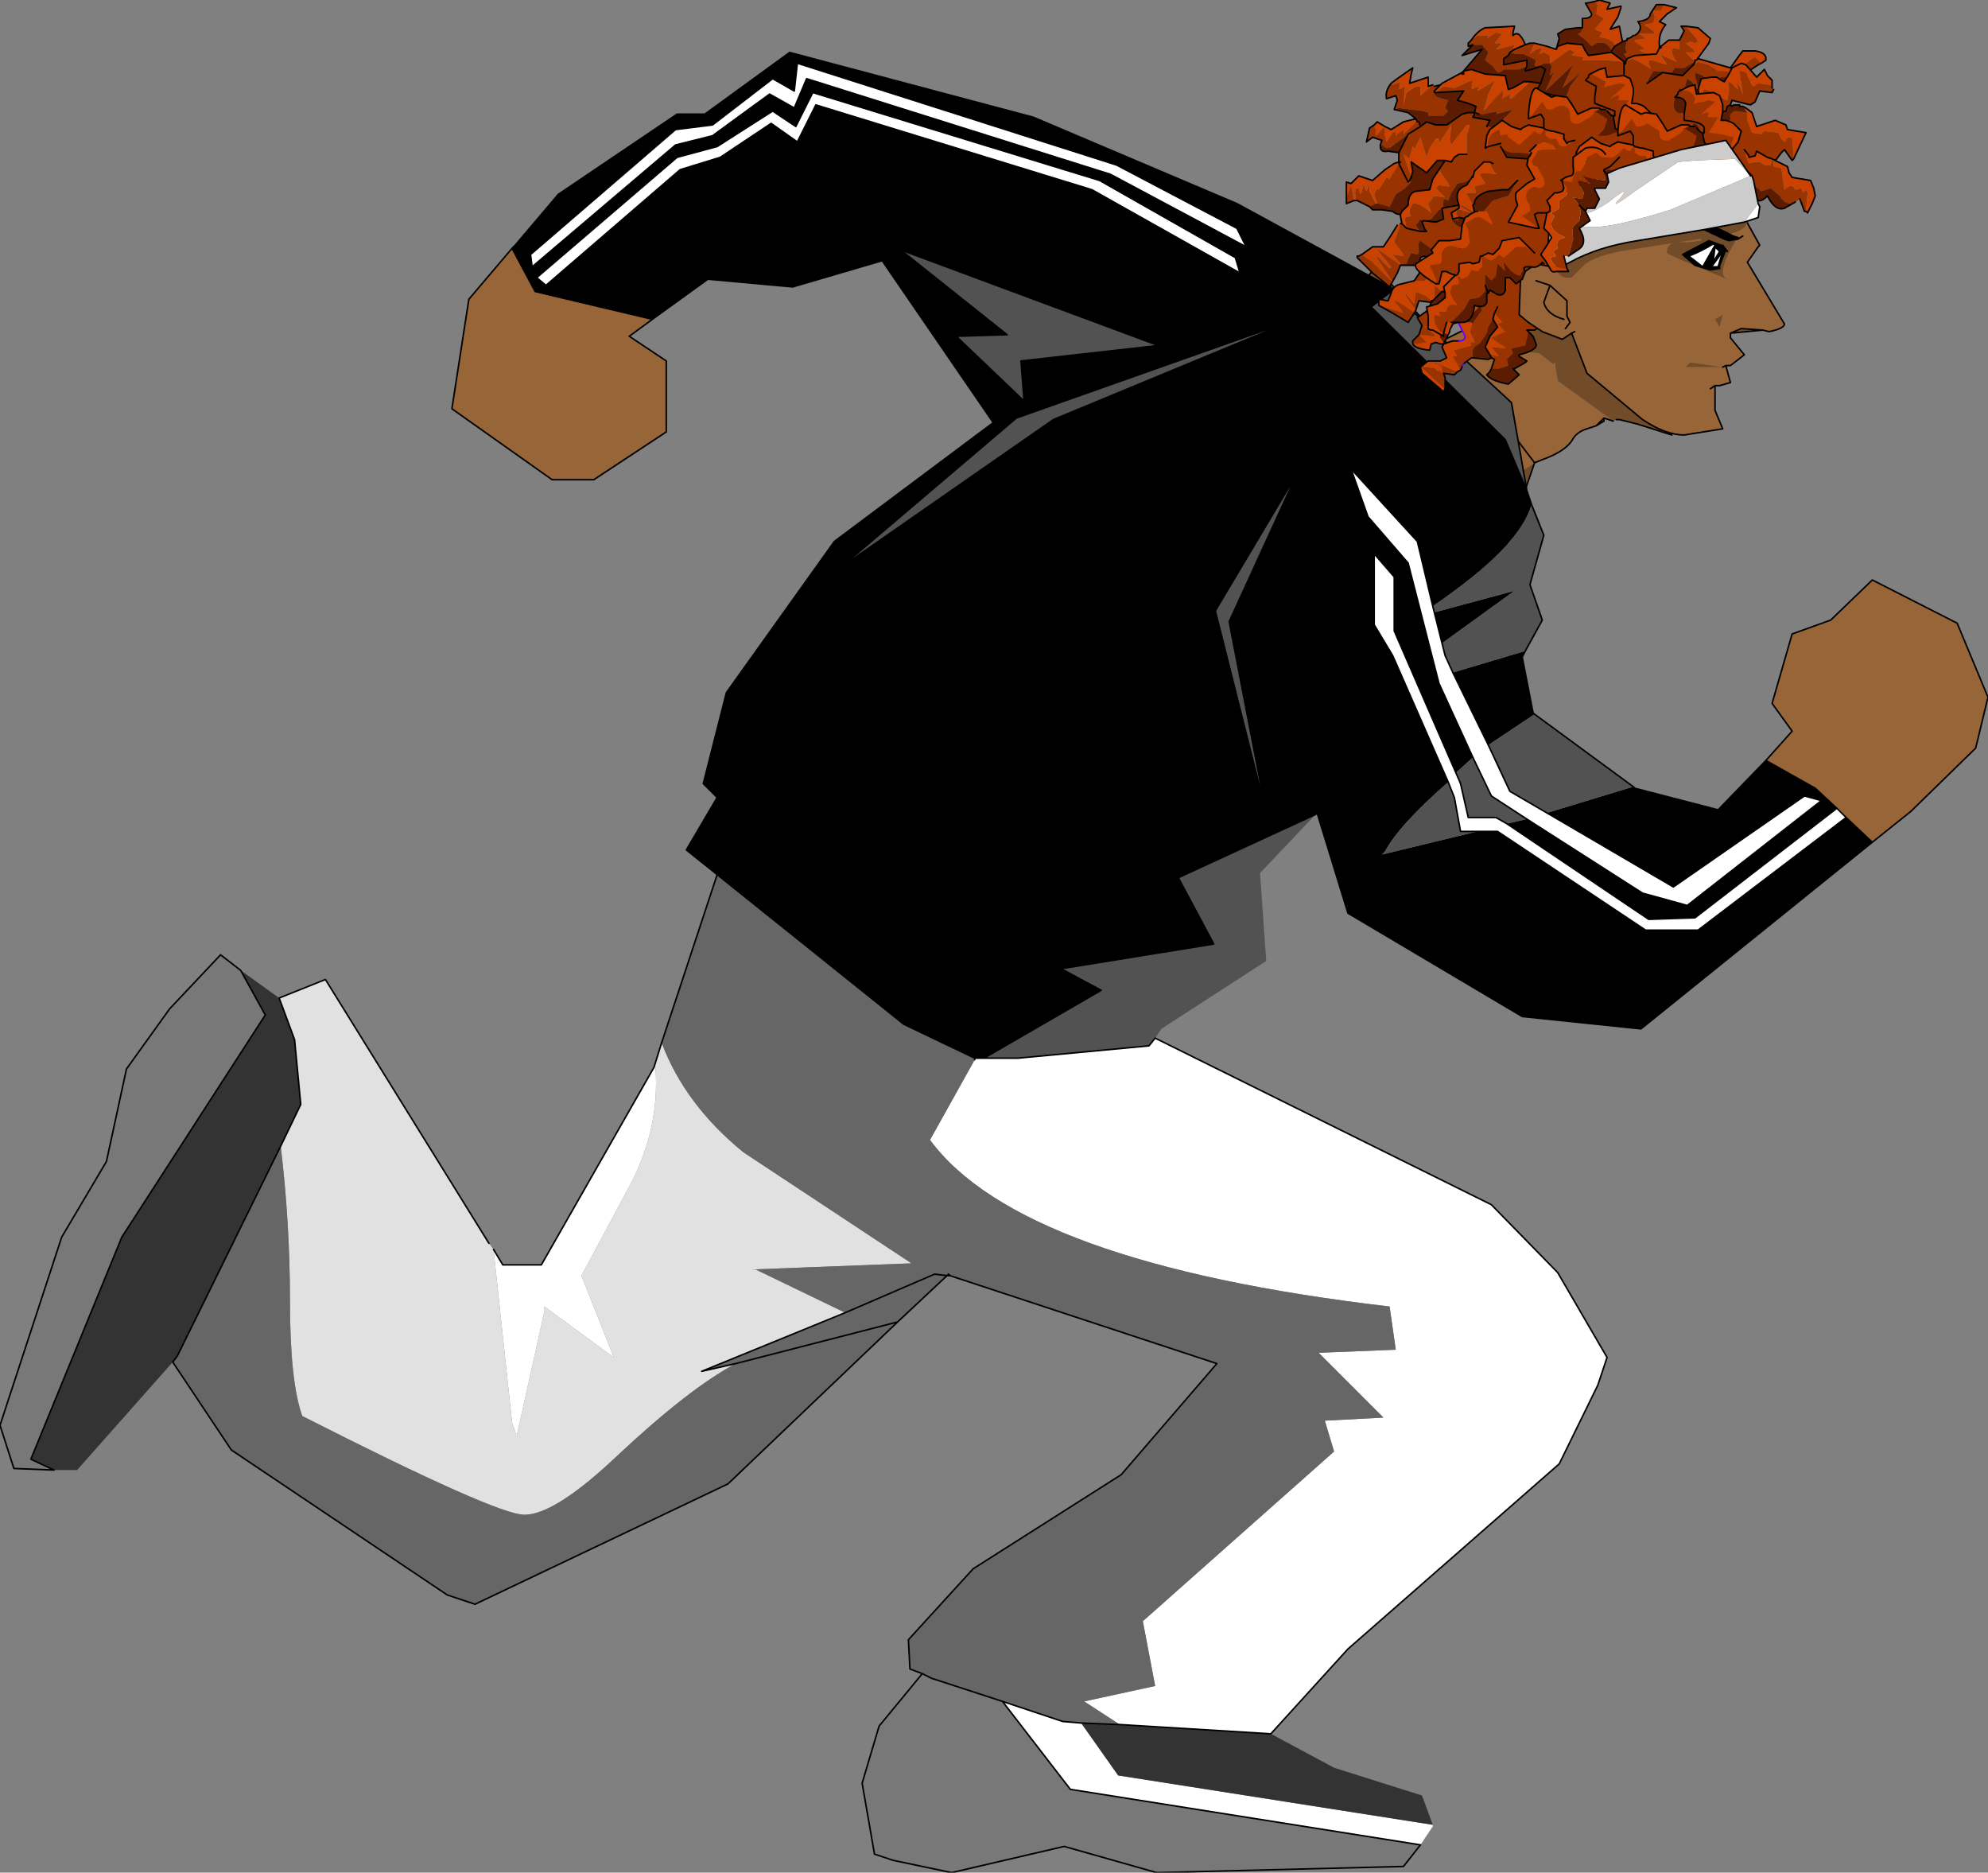 <?xml version="1.0" encoding="UTF-8" standalone="no"?>
<svg xmlns:xlink="http://www.w3.org/1999/xlink" height="60.7px" width="64.45px" xmlns="http://www.w3.org/2000/svg">
  <rect width="100%" height="100%" fill="#808080" stroke="none"/>
  <g transform="matrix(1.0, 0.0, 0.0, 1.0, 27.7, 62.45)">
    <path d="M24.3 -48.9 L24.3 -48.8 24.05 -48.65 24.3 -48.9" fill="#736059" fill-rule="evenodd" stroke="none"/>
    <path d="M22.4 -52.5 L23.0 -52.95 25.7 -50.25 26.5 -48.35 25.4 -48.7 24.8 -48.85 24.7 -48.85 24.6 -48.8 22.8 -50.1 22.4 -52.5 M22.05 -47.45 L20.85 -43.95 19.85 -43.95 18.6 -44.15 16.35 -44.1 Q15.55 -44.25 15.05 -46.15 14.5 -48.15 14.8 -50.3 14.9 -51.4 16.9 -53.8 L19.05 -51.4 18.45 -51.25 16.65 -50.55 Q12.45 -50.1 19.95 -45.55 L20.85 -46.5 21.45 -47.05 22.05 -47.45" fill="#724b29" fill-rule="evenodd" stroke="none"/>
    <path d="M19.05 -51.4 L19.95 -51.85 21.25 -52.7 Q22.05 -53.35 22.4 -52.5 L22.8 -50.1 24.6 -48.8 24.3 -48.9 24.05 -48.65 23.75 -48.55 Q23.4 -48.45 23.25 -48.15 23.0 -47.8 22.3 -47.55 L22.05 -47.45 21.45 -47.05 20.85 -46.5 19.95 -45.55 Q12.45 -50.1 16.65 -50.55 L18.45 -51.25 19.05 -51.4" fill="#976537" fill-rule="evenodd" stroke="none"/>
    <path d="M19.05 -51.4 L19.95 -51.85 21.25 -52.7 Q22.05 -53.35 22.4 -52.5 L23.0 -52.95 25.7 -50.25 26.5 -48.35 25.4 -48.7 24.8 -48.85 24.7 -48.85 M24.6 -48.8 L24.3 -48.9 24.3 -48.8 24.05 -48.65 23.75 -48.55 Q23.4 -48.45 23.25 -48.15 23.0 -47.8 22.3 -47.55 L22.05 -47.45 M24.3 -48.9 L24.05 -48.65" fill="none" stroke="#000000" stroke-linecap="round" stroke-linejoin="round" stroke-width="0.05"/>
    <path d="M22.05 -47.45 L20.85 -43.95 19.85 -43.95 18.6 -44.15 16.35 -44.1 Q15.55 -44.25 15.05 -46.15 14.5 -48.15 14.8 -50.3 14.9 -51.4 16.9 -53.8 L19.05 -51.4 Z" fill="none" stroke="#000000" stroke-linecap="round" stroke-linejoin="round" stroke-width="0.05"/>
    <path d="M22.85 -52.45 Q22.9 -52.05 22.55 -51.6 L22.85 -51.35 22.85 -50.9 22.65 -50.65 22.2 -51.0 21.0 -51.15 20.35 -51.7 20.5 -52.0 21.1 -51.75 22.55 -52.7 22.85 -52.45" fill="#724b29" fill-rule="evenodd" stroke="none"/>
    <path d="M29.55 -37.8 L30.4 -38.75 29.75 -39.65 30.4 -41.9 31.65 -42.35 33.0 -43.65 35.75 -42.25 36.75 -39.85 36.35 -38.2 34.25 -36.15 33.0 -35.15 32.15 -35.95 31.85 -36.25 31.15 -36.9 29.55 -37.8 M-6.55 -52.1 L-7.3 -51.55 -6.1 -50.75 -6.1 -48.45 -8.45 -46.9 -9.8 -46.9 -13.05 -49.2 -12.5 -52.75 -11.1 -54.4 -10.35 -53.0 -6.55 -52.1" fill="#976537" fill-rule="evenodd" stroke="none"/>
    <path d="M3.3 -51.55 L5.5 -49.45 5.4 -50.75 9.85 -51.25 1.5 -54.35 4.95 -51.6 3.3 -51.55 M-11.1 -54.4 L-11.0 -54.5 -9.6 -56.15 -5.75 -58.75 -4.85 -58.75 -2.1 -60.75 5.8 -58.65 12.4 -55.85 17.45 -53.1 17.4 -53.0 16.75 -52.5 21.1 -48.2 21.8 -46.55 21.95 -46.1 Q21.6 -44.75 18.75 -42.8 L18.25 -44.9 16.1 -47.25 16.65 -45.7 17.95 -44.2 18.95 -40.3 20.05 -37.9 19.5 -37.4 17.5 -42.0 17.5 -43.75 16.85 -44.5 16.85 -42.2 17.45 -41.2 19.25 -37.1 Q17.65 -35.7 17.2 -34.85 L17.1 -34.75 20.2 -35.5 20.85 -35.5 25.65 -32.3 27.35 -32.3 32.15 -35.95 33.0 -35.15 25.5 -29.1 21.65 -29.5 16.0 -32.85 15.0 -36.1 14.95 -36.05 10.5 -34.0 11.65 -31.85 6.7 -31.05 8.0 -30.35 4.2 -28.15 3.9 -28.15 1.6 -29.25 -4.45 -34.1 -5.45 -34.9 -4.45 -36.6 -4.9 -37.05 -4.15 -40.0 -0.65 -44.9 4.5 -48.75 0.9 -54.0 -2.0 -53.15 -4.75 -53.4 -6.55 -52.1 -10.35 -53.0 -11.1 -54.4 M21.75 -41.35 L21.65 -41.15 22.0 -39.35 22.05 -39.3 20.55 -38.3 19.4 -40.65 21.75 -41.35 M25.25 -36.95 L25.3 -36.9 28.0 -36.2 29.55 -37.8 31.15 -36.9 31.85 -36.25 27.25 -32.7 25.75 -32.65 21.15 -35.75 21.8 -35.9 25.55 -33.5 27.0 -33.1 31.35 -36.5 30.8 -36.65 26.55 -33.7 22.45 -36.1 25.25 -36.95 M12.4 -55.05 L8.5 -57.1 -1.85 -60.4 -1.95 -59.5 -2.65 -59.9 -4.6 -58.4 -5.8 -58.25 -10.5 -54.2 -10.45 -53.8 -5.8 -57.75 -4.6 -58.05 -2.75 -59.4 -1.95 -58.95 -1.55 -59.9 8.3 -56.8 12.7 -54.45 12.4 -55.05 M12.35 -54.1 L7.95 -56.6 -1.35 -59.45 -1.9 -58.35 -2.65 -58.85 -4.45 -57.7 -5.75 -57.35 -10.3 -53.45 -10.0 -53.2 -5.65 -56.95 -4.35 -57.35 -2.7 -58.45 -1.85 -57.85 -1.25 -59.05 7.7 -56.3 12.5 -53.6 12.35 -54.1 M19.05 -41.6 L18.8 -42.6 21.4 -43.3 19.05 -41.6 M11.7 -42.65 L13.35 -36.1 12.15 -42.3 14.35 -47.1 11.7 -42.65 M6.45 -48.85 L14.3 -52.1 5.25 -48.9 -0.45 -44.05 6.45 -48.85" fill="#000000" fill-rule="evenodd" stroke="none"/>
    <path d="M9.75 -28.8 L20.65 -23.4 22.8 -21.2 24.4 -18.45 24.1 -17.55 22.85 -15.0 16.0 -9.0 13.5 -6.25 8.6 -6.55 7.45 -7.3 9.75 -7.8 9.35 -9.9 15.55 -15.4 15.25 -16.4 17.15 -16.5 15.05 -18.6 17.55 -18.7 17.35 -20.1 Q5.4 -21.5 2.45 -25.5 L3.9 -28.1 3.9 -28.15 4.2 -28.15 5.3 -28.15 9.55 -28.55 9.75 -28.8 M18.75 -3.3 L18.75 -3.25 18.35 -2.65 7.0 -4.45 4.8 -7.3 6.75 -6.65 7.35 -6.6 8.55 -4.9 18.75 -3.3 M-11.7 -21.95 L-11.4 -21.45 -10.15 -21.45 -6.5 -27.85 -6.45 -27.85 Q-6.3 -25.8 -7.35 -23.9 L-8.85 -21.1 -7.8 -18.45 -10.05 -20.1 -10.05 -19.95 -10.95 -15.9 -11.1 -16.35 -11.7 -21.95 M12.35 -54.1 L12.5 -53.6 7.7 -56.3 -1.25 -59.05 -1.85 -57.85 -2.7 -58.45 -4.35 -57.35 -5.65 -56.95 -10.0 -53.2 -10.3 -53.45 -5.75 -57.35 -4.45 -57.7 -2.65 -58.85 -1.9 -58.35 -1.35 -59.45 7.95 -56.6 12.35 -54.1 M12.4 -55.05 L12.7 -54.45 8.3 -56.8 -1.55 -59.9 -1.95 -58.95 -2.75 -59.4 -4.6 -58.05 -5.8 -57.75 -10.45 -53.8 -10.5 -54.2 -5.8 -58.25 -4.6 -58.4 -2.65 -59.9 -1.95 -59.5 -1.85 -60.4 8.5 -57.1 12.4 -55.05 M20.55 -38.3 L21.25 -36.8 22.45 -36.1 26.55 -33.7 30.8 -36.65 31.35 -36.5 27.0 -33.1 25.55 -33.5 21.8 -35.9 20.65 -36.65 20.05 -37.9 18.95 -40.3 17.95 -44.2 16.65 -45.7 16.1 -47.25 18.25 -44.9 18.75 -42.8 18.8 -42.6 19.05 -41.6 19.15 -41.2 19.4 -40.65 20.55 -38.3 M32.15 -35.95 L27.35 -32.3 25.65 -32.3 20.85 -35.5 20.2 -35.5 19.65 -35.5 19.45 -36.6 19.25 -37.1 17.45 -41.2 16.85 -42.2 16.85 -44.5 17.5 -43.75 17.5 -42.0 19.5 -37.4 19.65 -37.05 19.9 -35.95 20.8 -35.95 21.15 -35.75 25.75 -32.65 27.25 -32.7 31.85 -36.25 32.15 -35.95" fill="#ffffff" fill-rule="evenodd" stroke="none"/>
    <path d="M13.5 -6.25 L15.55 -5.15 18.4 -4.25 18.75 -3.3 8.55 -4.9 7.35 -6.6 8.6 -6.55 13.5 -6.25 M-22.1 -18.3 L-25.2 -14.8 -25.95 -14.8 -26.7 -15.15 -23.75 -22.35 -19.1 -29.55 -19.9 -31.0 -18.65 -30.1 -18.15 -28.75 -17.95 -26.65 -18.6 -25.3 -21.95 -18.5 -22.1 -18.3" fill="#333333" fill-rule="evenodd" stroke="none"/>
    <path d="M3.3 -51.55 L4.95 -51.6 1.5 -54.35 9.85 -51.25 5.4 -50.75 5.5 -49.45 3.3 -51.55 M17.4 -53.0 L21.3 -49.4 21.8 -46.55 21.1 -48.2 16.75 -52.5 17.4 -53.0 M21.95 -46.1 L22.35 -45.1 21.9 -43.5 22.3 -42.35 21.75 -41.35 19.4 -40.65 19.15 -41.2 19.05 -41.6 21.4 -43.3 18.8 -42.6 18.75 -42.8 Q21.6 -44.75 21.95 -46.1 M22.05 -39.3 L25.25 -36.95 22.45 -36.1 21.25 -36.8 20.55 -38.3 22.05 -39.3 M14.95 -36.05 L13.15 -34.15 13.35 -31.3 9.95 -29.1 9.75 -28.8 9.55 -28.55 5.3 -28.15 4.2 -28.15 8.0 -30.35 6.7 -31.05 11.65 -31.85 10.5 -34.0 14.95 -36.05 M21.15 -35.75 L20.8 -35.95 19.9 -35.95 19.65 -37.05 19.5 -37.4 20.05 -37.9 20.65 -36.65 21.8 -35.9 21.15 -35.75 M19.25 -37.1 L19.45 -36.6 19.65 -35.5 20.2 -35.5 17.1 -34.75 17.2 -34.85 Q17.65 -35.7 19.25 -37.1 M11.7 -42.65 L14.35 -47.1 12.15 -42.3 13.35 -36.1 11.7 -42.65 M6.45 -48.85 L-0.45 -44.05 5.25 -48.9 14.3 -52.1 6.45 -48.85" fill="#525252" fill-rule="evenodd" stroke="none"/>
    <path d="M18.35 -2.65 L17.8 -1.95 9.8 -1.75 6.8 -2.6 3.15 -1.75 1.25 -2.15 0.65 -2.35 0.25 -4.65 0.8 -6.5 2.2 -8.2 2.5 -8.05 4.8 -7.3 7.0 -4.45 18.35 -2.65 M-25.95 -14.8 L-27.25 -14.85 -27.7 -16.25 -25.7 -22.35 -24.25 -24.8 -23.6 -27.8 -22.2 -29.75 -20.55 -31.5 -19.9 -31.0 -19.1 -29.55 -23.75 -22.35 -26.7 -15.15 -25.95 -14.8" fill="#787878" fill-rule="evenodd" stroke="none"/>
    <path d="M3.05 -21.15 L3.1 -21.1 3.0 -21.1 3.05 -21.15 M-18.65 -30.1 L-17.15 -30.7 -11.85 -22.15 -11.7 -21.95 -11.1 -16.35 -10.95 -15.9 -10.05 -19.95 -10.05 -20.1 -7.8 -18.45 -8.85 -21.1 -7.35 -23.9 Q-6.3 -25.8 -6.45 -27.85 L-6.5 -27.85 -6.25 -28.65 Q-5.5 -26.65 -3.6 -25.1 L1.85 -21.5 -3.35 -21.3 -3.2 -21.3 -0.3 -19.9 -4.95 -18.0 -3.85 -18.25 Q-5.35 -17.45 -7.65 -15.3 -9.7 -13.35 -10.7 -13.35 -11.6 -13.35 -17.9 -16.55 -18.3 -17.65 -18.3 -20.3 -18.3 -22.8 -18.6 -25.3 L-17.95 -26.65 -18.15 -28.75 -18.65 -30.1" fill="#e1e1e1" fill-rule="evenodd" stroke="none"/>
    <path d="M2.2 -8.2 L1.8 -8.35 1.75 -9.3 3.85 -11.6 8.65 -14.65 11.75 -18.25 3.1 -21.1 3.05 -21.15 3.0 -21.1 1.4 -19.6 -4.1 -14.35 -12.3 -10.45 -13.2 -10.75 -20.2 -15.45 -22.1 -18.3 -21.95 -18.5 -18.6 -25.3 Q-18.3 -22.8 -18.3 -20.3 -18.3 -17.65 -17.9 -16.55 -11.6 -13.35 -10.7 -13.35 -9.7 -13.35 -7.65 -15.3 -5.35 -17.45 -3.85 -18.25 L-4.95 -18.0 -0.3 -19.9 -3.2 -21.3 -3.35 -21.3 1.85 -21.5 -3.6 -25.1 Q-5.5 -26.65 -6.25 -28.65 L-4.45 -34.1 1.6 -29.25 3.9 -28.15 3.9 -28.1 2.45 -25.5 Q5.4 -21.5 17.35 -20.1 L17.55 -18.7 15.05 -18.6 17.15 -16.5 15.25 -16.4 15.55 -15.4 9.35 -9.9 9.75 -7.8 7.45 -7.3 8.6 -6.55 7.35 -6.6 6.75 -6.65 4.8 -7.3 2.5 -8.05 2.2 -8.2 M3.0 -21.1 L2.6 -21.15 -0.3 -19.9 2.6 -21.15 3.0 -21.1 M-3.85 -18.25 L1.4 -19.6 -3.85 -18.25" fill="#666666" fill-rule="evenodd" stroke="none"/>
    <path d="M3.3 -51.55 L5.5 -49.45 5.4 -50.75 9.85 -51.25 1.5 -54.35 4.95 -51.6 3.3 -51.55 M-11.1 -54.4 L-11.0 -54.5 -9.6 -56.15 -5.75 -58.75 -4.85 -58.75 -2.1 -60.75 5.8 -58.65 12.4 -55.85 17.45 -53.1 17.4 -53.0 21.3 -49.4 21.8 -46.55 21.95 -46.1 22.35 -45.1 21.9 -43.5 22.3 -42.35 21.75 -41.35 21.65 -41.15 22.0 -39.35 22.05 -39.3 25.25 -36.95 25.3 -36.9 28.0 -36.2 29.55 -37.8 30.4 -38.75 29.75 -39.65 30.4 -41.9 31.65 -42.35 33.0 -43.65 35.75 -42.25 36.75 -39.85 36.35 -38.2 34.25 -36.15 33.0 -35.15 25.5 -29.1 21.65 -29.5 16.0 -32.85 15.0 -36.1 14.95 -36.05 10.5 -34.0 11.65 -31.85 6.7 -31.05 8.0 -30.35 4.2 -28.15 5.3 -28.15 9.55 -28.55 9.75 -28.8 20.65 -23.4 22.8 -21.2 24.4 -18.45 24.1 -17.55 22.85 -15.0 16.0 -9.0 13.5 -6.25 8.6 -6.55 7.35 -6.6 6.75 -6.65 4.8 -7.3 2.5 -8.05 2.2 -8.2 1.8 -8.35 1.75 -9.3 3.85 -11.6 8.65 -14.65 11.75 -18.25 3.1 -21.1 3.05 -21.15 3.1 -21.1 3.0 -21.1 1.4 -19.6 -4.1 -14.35 -12.3 -10.45 -13.2 -10.75 -20.2 -15.45 -22.1 -18.3 -21.95 -18.5 -18.6 -25.3 -17.95 -26.65 -18.15 -28.75 -18.65 -30.1 -17.15 -30.7 -11.85 -22.15 M18.35 -2.65 L17.8 -1.95 9.8 -1.75 6.8 -2.6 3.15 -1.75 1.25 -2.15 0.65 -2.35 0.25 -4.65 0.8 -6.5 2.2 -8.2 M-25.95 -14.8 L-27.25 -14.85 -27.7 -16.25 -25.7 -22.35 -24.25 -24.8 -23.6 -27.8 -22.2 -29.75 -20.55 -31.5 -19.9 -31.0 -19.1 -29.55 -23.75 -22.35 -26.7 -15.15 -25.95 -14.8 M-11.7 -21.95 L-11.4 -21.45 -10.15 -21.45 -6.5 -27.85 -6.25 -28.65 -4.45 -34.1 -5.45 -34.9 -4.45 -36.6 -4.9 -37.05 -4.15 -40.0 -0.65 -44.9 4.5 -48.75 0.9 -54.0 -2.0 -53.15 -4.75 -53.4 -6.55 -52.1 -7.3 -51.55 -6.1 -50.75 -6.1 -48.45 -8.45 -46.9 -9.8 -46.9 -13.05 -49.2 -12.5 -52.75 -11.1 -54.4 -10.35 -53.0 -6.55 -52.1 M17.4 -53.0 L16.75 -52.5 21.1 -48.2 21.8 -46.55 M12.4 -55.05 L8.5 -57.1 -1.85 -60.4 -1.95 -59.5 -2.65 -59.9 -4.6 -58.4 -5.8 -58.25 -10.5 -54.2 -10.45 -53.8 -5.8 -57.75 -4.6 -58.05 -2.75 -59.4 -1.95 -58.95 -1.55 -59.9 8.3 -56.8 12.7 -54.45 12.4 -55.05 M12.35 -54.1 L7.95 -56.6 -1.35 -59.45 -1.9 -58.35 -2.65 -58.85 -4.45 -57.7 -5.75 -57.35 -10.3 -53.45 -10.0 -53.2 -5.65 -56.95 -4.35 -57.35 -2.7 -58.45 -1.85 -57.85 -1.25 -59.05 7.7 -56.3 12.5 -53.6 12.35 -54.1 M20.55 -38.3 L21.25 -36.8 22.45 -36.1 26.55 -33.7 30.8 -36.65 31.35 -36.5 27.0 -33.1 25.55 -33.5 21.8 -35.9 20.65 -36.65 20.05 -37.9 18.95 -40.3 17.95 -44.2 16.65 -45.7 16.1 -47.25 18.25 -44.9 18.75 -42.8 18.8 -42.6 19.05 -41.6 19.15 -41.2 19.4 -40.65 20.55 -38.3 M20.2 -35.5 L20.85 -35.5 25.65 -32.3 27.35 -32.3 32.15 -35.95 31.85 -36.25 27.25 -32.7 25.75 -32.65 21.15 -35.75 20.8 -35.95 19.9 -35.95 19.65 -37.05 19.5 -37.4 17.5 -42.0 17.5 -43.75 16.85 -44.5 16.85 -42.2 17.45 -41.2 19.25 -37.1 19.45 -36.6 19.65 -35.5 20.2 -35.5 M33.0 -35.15 L32.15 -35.95 M31.85 -36.25 L31.15 -36.9 29.55 -37.8 M11.7 -42.65 L13.35 -36.1 12.15 -42.3 14.35 -47.1 11.7 -42.65 M3.9 -28.1 L3.9 -28.15 1.6 -29.25 -4.45 -34.1 M3.9 -28.15 L4.2 -28.15 M-0.3 -19.9 L2.6 -21.15 3.0 -21.1 3.05 -21.15 M18.35 -2.65 L7.0 -4.45 4.8 -7.3 M6.45 -48.85 L-0.45 -44.05 5.25 -48.9 14.3 -52.1 6.45 -48.85 M-3.85 -18.25 L-4.95 -18.0 -0.3 -19.9 M1.4 -19.6 L-3.85 -18.25" fill="none" stroke="#000000" stroke-linecap="round" stroke-linejoin="round" stroke-width="0.05"/>
    <path d="M20.0 -61.15 L19.9 -61.05 19.9 -60.95 20.05 -61.0 20.35 -61.0 20.55 -60.75 20.45 -60.5 20.7 -60.3 20.85 -60.1 Q20.95 -60.1 21.05 -60.2 L21.55 -60.2 21.8 -60.3 21.8 -60.5 21.05 -60.35 21.05 -60.55 21.2 -60.65 21.25 -60.75 21.35 -60.85 21.4 -61.0 21.2 -60.95 20.85 -60.85 20.8 -60.85 20.95 -61.0 20.95 -61.05 20.75 -61.05 21.0 -61.35 20.8 -61.4 20.5 -61.2 20.55 -61.3 20.2 -61.3 20.0 -61.15 M19.0 -59.7 L18.8 -59.65 18.75 -59.7 18.35 -59.35 18.35 -59.65 18.2 -59.65 17.9 -59.45 17.8 -59.05 17.85 -59.65 17.65 -59.55 17.7 -59.8 17.45 -59.7 17.4 -59.75 Q17.2 -59.5 17.25 -59.25 L17.55 -59.35 17.6 -59.2 17.5 -58.9 17.65 -58.95 18.05 -58.9 18.45 -58.85 18.6 -58.8 18.6 -58.7 19.1 -58.7 19.25 -58.85 19.15 -58.95 19.25 -59.2 19.05 -59.25 Q18.85 -59.3 18.8 -59.4 L18.85 -59.45 19.75 -59.5 19.55 -59.2 19.9 -59.1 20.15 -59.0 20.1 -58.8 20.25 -58.75 20.1 -58.8 19.9 -58.8 19.7 -58.75 19.2 -58.4 18.85 -58.4 18.55 -58.5 18.35 -58.35 18.3 -58.5 18.25 -58.5 18.2 -58.5 17.8 -58.1 17.8 -58.25 17.6 -58.1 17.55 -58.05 17.55 -58.2 17.45 -58.15 17.25 -57.85 17.2 -58.05 17.2 -58.3 17.2 -58.35 16.9 -58.05 16.9 -58.25 16.85 -58.4 16.7 -58.3 16.6 -57.85 16.8 -58.0 17.1 -57.9 17.05 -57.75 17.1 -57.75 17.25 -57.65 17.3 -57.65 17.3 -57.7 17.35 -57.65 17.95 -58.1 17.9 -58.0 17.65 -57.5 17.65 -57.2 17.7 -57.2 17.65 -57.15 17.35 -56.65 17.25 -56.7 17.0 -56.3 16.95 -56.35 16.85 -56.15 16.95 -55.85 17.0 -55.85 17.35 -55.75 17.55 -56.15 17.85 -56.35 18.05 -56.55 18.0 -56.6 18.05 -56.7 17.85 -57.3 17.8 -57.45 18.0 -57.3 18.0 -57.35 18.1 -57.7 18.15 -57.65 18.15 -57.6 18.35 -58.0 18.55 -57.35 18.6 -57.2 18.6 -57.25 18.55 -57.35 18.65 -57.65 18.85 -57.95 18.95 -57.95 18.95 -57.8 19.35 -58.4 19.3 -57.9 19.35 -57.75 19.85 -58.4 19.95 -58.4 19.85 -58.05 19.85 -57.45 19.6 -57.45 19.45 -57.35 19.35 -57.2 19.15 -57.25 18.95 -56.95 19.25 -56.5 19.3 -56.4 18.95 -56.45 18.85 -56.35 19.15 -56.05 18.8 -56.1 18.6 -55.85 18.7 -55.55 Q18.3 -55.9 18.1 -55.85 L18.0 -55.65 18.0 -55.5 18.05 -55.45 17.85 -55.4 17.85 -55.3 17.9 -55.05 18.35 -54.95 17.9 -55.05 17.75 -55.2 17.7 -55.2 17.5 -54.6 17.8 -54.2 17.8 -54.15 17.45 -54.2 17.7 -53.9 17.65 -53.9 17.0 -54.35 16.95 -54.35 17.4 -53.8 17.35 -53.75 17.0 -54.1 16.9 -54.15 17.45 -53.3 16.75 -54.0 16.45 -54.2 16.35 -54.15 16.3 -54.15 16.3 -54.1 16.8 -53.6 17.35 -53.15 17.6 -53.6 17.7 -53.85 17.75 -53.85 17.7 -53.9 17.9 -53.9 17.95 -54.05 18.05 -54.25 18.25 -54.2 18.3 -54.25 Q18.25 -54.6 18.35 -54.65 L18.75 -54.35 18.8 -54.4 19.1 -54.35 19.4 -54.25 19.6 -54.35 19.15 -54.0 18.75 -54.05 18.35 -53.65 18.15 -53.35 18.5 -53.35 18.8 -53.7 18.9 -53.7 19.4 -53.55 19.45 -53.6 19.65 -53.5 19.75 -53.3 19.75 -53.25 19.7 -53.2 Q19.55 -53.15 19.3 -53.4 L19.35 -53.1 19.3 -53.1 19.15 -53.2 19.1 -53.3 19.2 -52.95 19.85 -53.0 19.75 -52.85 19.5 -52.75 19.2 -52.65 18.65 -52.4 18.6 -52.4 18.25 -52.15 18.4 -51.9 18.3 -51.6 18.1 -51.4 18.1 -51.35 18.2 -51.3 18.55 -51.35 18.3 -51.6 18.8 -51.55 18.8 -51.6 18.45 -51.9 18.8 -51.8 18.8 -51.85 18.55 -52.2 18.8 -52.1 19.05 -52.0 18.65 -52.35 19.3 -52.05 19.25 -52.1 18.9 -52.45 19.45 -52.25 19.4 -52.3 19.2 -52.6 19.45 -52.65 19.65 -52.65 19.75 -52.65 19.85 -52.75 19.9 -52.75 20.05 -52.8 20.25 -52.7 20.25 -52.65 20.35 -52.4 20.1 -52.05 20.05 -51.95 19.95 -51.7 20.1 -51.4 20.1 -51.35 19.95 -51.35 20.0 -51.25 19.45 -51.1 19.4 -51.2 19.45 -51.1 19.55 -50.9 19.4 -50.9 19.65 -50.45 19.7 -50.55 19.7 -50.6 19.75 -50.65 19.8 -50.7 20.0 -50.85 20.05 -50.85 20.05 -50.9 Q20.0 -51.05 20.1 -51.2 L20.3 -51.35 20.5 -51.65 20.55 -51.85 20.7 -52.1 20.75 -52.3 21.0 -52.0 20.85 -51.95 21.1 -51.7 20.65 -51.5 20.85 -51.35 21.1 -51.2 21.1 -51.15 20.75 -51.2 20.65 -51.2 20.9 -50.9 20.65 -50.95 20.6 -50.95 20.65 -50.85 20.75 -50.8 20.65 -50.5 20.6 -50.4 20.6 -50.45 20.65 -50.5 20.9 -50.5 21.2 -50.6 21.15 -50.8 21.35 -51.0 21.3 -51.15 21.75 -51.25 21.85 -51.7 21.8 -51.75 22.05 -51.75 23.25 -52.55 24.65 -53.35 Q26.0 -54.15 26.5 -54.75 L26.6 -54.85 26.75 -55.1 26.6 -54.85 26.6 -54.8 27.1 -55.25 27.65 -55.2 Q27.9 -55.3 27.85 -55.7 L27.8 -56.25 28.1 -56.4 28.05 -56.85 Q28.05 -57.15 28.2 -57.25 L28.1 -57.3 27.95 -57.25 27.9 -57.3 Q27.5 -57.3 27.45 -57.55 L27.5 -57.75 27.45 -57.85 27.35 -58.1 27.15 -58.35 27.2 -58.45 27.25 -58.45 27.95 -58.1 27.75 -57.7 Q27.8 -57.45 28.2 -57.6 L28.65 -57.6 28.65 -57.45 28.8 -57.5 28.8 -57.3 29.1 -57.35 29.15 -57.35 29.3 -57.35 29.15 -57.6 29.0 -57.55 28.8 -57.8 28.3 -57.85 28.25 -58.3 28.25 -58.45 28.15 -58.6 28.2 -58.7 28.05 -58.75 28.1 -59.2 28.0 -59.35 27.75 -59.35 27.7 -59.35 27.65 -59.3 27.55 -59.25 27.5 -59.15 Q27.0 -58.8 26.9 -58.8 26.6 -58.7 26.55 -59.05 L26.6 -59.3 26.75 -59.6 26.9 -59.5 26.95 -59.75 27.0 -59.9 27.15 -59.8 27.35 -59.55 27.35 -59.6 27.25 -60.0 27.25 -60.1 27.5 -60.0 27.8 -59.7 28.1 -59.95 28.4 -59.95 28.7 -59.9 28.95 -60.05 29.0 -60.15 29.3 -60.35 29.4 -60.4 29.2 -60.6 29.1 -60.55 28.85 -60.35 28.7 -60.35 28.4 -60.1 28.25 -60.15 28.1 -60.15 28.0 -60.15 27.7 -60.35 27.35 -60.45 27.3 -60.4 27.25 -60.45 26.95 -60.75 27.25 -60.75 27.2 -60.85 26.95 -61.05 27.1 -61.1 27.25 -61.05 27.35 -61.1 27.3 -61.2 26.95 -61.6 26.8 -61.6 26.9 -61.45 26.75 -61.15 26.7 -61.15 26.75 -61.15 26.75 -60.85 26.55 -60.9 26.5 -60.8 Q26.5 -60.65 26.65 -60.45 L26.2 -60.65 26.15 -60.7 26.15 -60.65 26.35 -60.35 25.85 -60.5 25.75 -60.5 25.75 -60.4 25.8 -60.25 25.85 -60.2 25.45 -60.45 25.2 -60.55 25.1 -60.5 25.05 -60.55 25.3 -60.65 26.0 -60.7 Q25.55 -60.7 25.45 -60.85 L25.6 -60.85 25.6 -60.9 25.3 -61.1 25.3 -61.15 25.65 -61.2 25.45 -61.35 25.85 -61.35 25.95 -61.35 25.9 -61.45 25.6 -61.65 25.9 -61.7 25.95 -61.9 25.9 -62.05 25.9 -62.1 26.15 -62.1 26.25 -62.3 26.0 -62.3 25.8 -62.0 Q25.8 -61.8 25.4 -61.75 25.6 -61.5 25.3 -61.3 L25.25 -61.3 Q25.15 -61.2 25.05 -61.2 L25.05 -61.15 25.0 -60.95 25.0 -60.85 25.05 -60.75 24.95 -60.7 25.05 -60.55 25.0 -60.45 24.95 -60.45 24.35 -60.5 23.6 -60.5 23.65 -60.6 23.3 -60.65 23.25 -60.65 23.35 -60.75 23.2 -60.85 22.55 -60.4 22.6 -60.3 22.55 -60.0 22.65 -60.1 22.65 -60.05 22.4 -59.5 23.3 -60.35 22.95 -59.6 23.55 -60.1 23.2 -59.65 23.05 -59.25 22.7 -59.35 22.1 -59.5 22.25 -59.75 21.9 -59.8 21.3 -59.25 21.25 -59.25 21.25 -59.4 21.0 -59.25 21.0 -59.2 21.05 -59.55 20.7 -59.2 20.4 -58.85 20.55 -59.4 20.75 -59.8 20.8 -59.8 20.7 -59.8 20.2 -59.5 20.25 -59.65 20.1 -59.6 20.05 -59.55 20.0 -59.6 20.05 -59.85 19.9 -59.8 19.45 -59.6 19.1 -59.65 18.85 -59.45 18.8 -59.45 18.8 -59.5 19.0 -59.7 M15.95 -56.05 L15.95 -55.85 16.2 -55.95 16.1 -56.45 15.95 -56.05 M16.25 -55.95 L16.3 -55.95 16.7 -55.75 16.9 -55.85 16.7 -56.25 16.7 -56.5 16.6 -56.25 16.5 -56.45 16.45 -56.25 16.4 -56.15 16.35 -56.35 16.3 -56.35 Q16.2 -56.35 16.25 -55.95 M17.0 -52.55 L17.45 -52.3 17.95 -52.0 18.15 -52.3 17.8 -52.55 17.55 -52.7 17.5 -52.7 17.75 -52.4 17.8 -52.3 17.0 -52.55 M18.2 -52.4 L18.3 -52.7 18.7 -52.65 18.7 -52.7 18.55 -52.85 18.2 -53.0 18.15 -52.65 18.15 -52.6 17.9 -52.9 17.9 -52.95 17.85 -52.9 18.05 -52.6 18.2 -52.4 M19.0 -51.3 L19.1 -51.3 19.0 -51.3 M19.15 -49.85 L19.15 -50.2 19.1 -50.35 19.45 -50.3 19.55 -50.4 18.8 -50.7 18.75 -50.7 19.0 -50.6 19.05 -50.55 19.05 -50.35 18.95 -50.45 18.9 -50.4 18.8 -50.5 18.4 -50.55 18.45 -50.5 19.15 -49.85 M24.0 -62.4 L23.75 -62.35 23.7 -62.35 23.9 -62.0 Q23.9 -61.85 23.6 -61.85 L23.6 -61.55 23.6 -61.5 23.55 -61.4 23.45 -61.35 23.65 -61.2 23.9 -60.95 24.05 -61.05 Q24.4 -61.15 24.55 -60.8 L24.55 -60.75 24.6 -60.8 24.65 -60.95 24.6 -61.1 24.4 -61.2 24.15 -61.25 24.25 -61.4 24.0 -61.5 24.3 -61.85 24.05 -62.0 24.1 -62.3 24.0 -62.4 M22.05 -61.05 L21.9 -61.05 21.75 -61.0 21.4 -60.85 21.25 -60.75 21.45 -60.7 21.7 -60.7 22.1 -60.5 22.05 -60.35 Q22.05 -60.3 22.15 -60.3 L22.2 -60.3 22.35 -60.4 22.55 -60.4 22.55 -60.65 22.35 -60.75 22.2 -60.7 22.3 -60.9 22.1 -60.85 21.9 -60.7 22.05 -61.05 M20.25 -58.75 L20.4 -58.75 20.9 -58.85 20.85 -58.85 20.8 -58.75 21.35 -58.9 20.95 -58.5 Q20.95 -58.45 21.3 -58.35 L21.2 -58.25 21.15 -58.25 20.5 -58.35 20.6 -58.55 20.05 -58.65 20.1 -58.75 20.1 -58.8 20.1 -58.75 20.25 -58.75 M17.65 -57.15 L17.95 -56.55 18.0 -56.6 17.95 -56.55 17.65 -57.15 M17.95 -58.1 L18.35 -58.35 17.95 -58.1 M18.15 -57.65 L18.15 -57.6 18.15 -57.65 M18.35 -54.95 L18.3 -55.0 18.2 -55.15 18.35 -55.35 18.45 -55.3 18.7 -55.35 18.95 -55.65 19.1 -55.7 Q19.05 -55.95 19.15 -56.0 L19.25 -55.95 19.35 -56.2 19.55 -56.5 19.8 -56.55 20.05 -56.7 20.1 -56.9 20.4 -57.2 20.6 -57.2 20.6 -57.15 Q20.75 -56.8 20.85 -56.8 L20.4 -56.85 20.25 -56.8 20.3 -56.75 20.45 -56.5 20.25 -56.45 20.1 -56.4 20.15 -56.2 20.05 -56.2 19.85 -56.2 19.85 -56.15 20.05 -55.8 20.1 -55.85 Q20.1 -56.1 20.55 -56.25 L21.0 -56.3 21.2 -56.3 21.45 -56.55 21.5 -56.6 21.2 -56.1 20.7 -55.95 20.4 -55.6 20.25 -55.25 20.1 -55.3 19.85 -55.1 Q19.55 -55.0 19.35 -55.35 L19.55 -55.3 19.6 -55.4 19.4 -55.35 19.35 -55.55 19.6 -55.7 19.6 -55.8 19.3 -55.75 19.05 -55.7 19.1 -55.35 18.85 -55.25 18.45 -55.3 18.4 -55.25 18.5 -55.0 18.55 -54.95 18.5 -54.95 18.35 -54.95 M20.7 -57.15 L20.6 -57.2 20.7 -57.15 M18.8 -52.75 L19.05 -53.0 19.1 -53.0 19.0 -53.05 18.8 -53.2 18.8 -52.75 M19.3 -51.75 L19.3 -51.7 19.3 -51.75 M20.1 -55.6 L20.05 -55.6 19.7 -55.8 19.65 -55.75 20.0 -55.55 19.65 -55.65 19.55 -55.65 19.5 -55.5 19.6 -55.4 19.85 -55.35 20.0 -55.4 20.05 -55.5 20.1 -55.6 M19.65 -54.4 L19.6 -54.35 19.65 -54.4 M23.25 -59.1 L23.15 -59.2 23.05 -59.25 23.15 -59.2 23.25 -59.1 M20.85 -52.5 L20.75 -52.3 20.85 -52.5 M25.7 -59.75 L25.75 -59.9 25.9 -60.15 26.5 -60.1 26.6 -60.25 26.75 -60.25 26.9 -60.25 27.25 -60.45 27.2 -60.35 27.1 -60.25 26.85 -60.0 26.2 -60.1 25.85 -59.85 25.7 -59.75 M24.55 -60.8 L24.65 -60.95 24.55 -60.8 M24.95 -60.05 L24.95 -60.35 24.95 -60.4 24.95 -60.45 24.95 -60.4 24.95 -60.35 24.95 -60.05 M24.95 -60.35 L25.0 -60.4 25.0 -60.45 25.0 -60.4 24.95 -60.35 M27.65 -59.3 L27.5 -59.15 27.65 -59.3 M26.05 -54.45 L26.5 -54.75 26.05 -54.45" fill="#993300" fill-rule="evenodd" stroke="none"/>
    <path d="M21.75 -61.0 Q21.55 -61.5 21.35 -61.3 L21.35 -61.4 21.4 -61.6 20.45 -61.55 Q20.2 -61.45 20.0 -61.15 L20.2 -61.3 20.55 -61.3 20.5 -61.2 20.8 -61.4 21.0 -61.35 20.75 -61.05 20.95 -61.05 20.95 -61.0 20.8 -60.85 20.85 -60.85 21.2 -60.95 21.4 -61.0 21.35 -60.85 21.25 -60.75 21.2 -60.65 21.25 -60.75 21.4 -60.85 21.75 -61.0 M19.75 -60.15 L19.7 -60.1 19.05 -59.75 19.0 -59.7 18.8 -59.5 18.8 -59.45 18.85 -59.45 19.1 -59.65 19.45 -59.6 19.9 -59.8 20.05 -59.85 20.0 -59.6 20.05 -59.55 20.1 -59.6 20.25 -59.65 20.2 -59.5 20.7 -59.8 20.8 -59.8 20.75 -59.8 20.55 -59.4 20.4 -58.85 20.7 -59.2 21.05 -59.55 21.0 -59.2 21.0 -59.25 21.25 -59.4 21.25 -59.25 21.3 -59.25 21.9 -59.8 21.7 -59.8 21.35 -59.6 21.2 -59.55 21.1 -60.0 20.45 -60.05 20.0 -60.2 19.75 -60.15 19.75 -60.1 19.75 -60.05 19.7 -60.05 19.75 -60.05 19.75 -60.1 19.75 -60.15 M18.75 -59.7 L18.6 -59.65 18.6 -59.95 18.0 -59.75 18.05 -60.05 18.1 -60.25 17.6 -59.9 17.4 -59.75 17.45 -59.7 17.7 -59.8 17.65 -59.55 17.85 -59.65 17.8 -59.05 17.9 -59.45 18.2 -59.65 18.35 -59.65 18.35 -59.35 18.75 -59.7 M18.2 -58.6 L17.8 -58.5 17.4 -58.25 17.2 -58.35 16.95 -58.5 16.85 -58.4 16.9 -58.25 16.9 -58.05 17.2 -58.35 17.2 -58.3 17.2 -58.05 17.25 -57.85 17.45 -58.15 17.55 -58.2 17.55 -58.05 17.6 -58.1 17.8 -58.25 17.8 -58.1 18.2 -58.5 18.25 -58.5 18.2 -58.6 M17.65 -57.2 L17.5 -57.15 17.2 -56.95 16.8 -56.6 16.35 -56.75 16.2 -56.6 16.1 -56.5 15.95 -56.55 15.95 -56.05 16.1 -56.45 16.2 -55.95 16.25 -55.95 Q16.2 -56.35 16.3 -56.35 L16.35 -56.35 16.4 -56.15 16.45 -56.25 16.5 -56.45 16.6 -56.25 16.7 -56.5 16.7 -56.25 16.9 -55.85 16.95 -55.85 16.85 -56.15 16.95 -56.35 17.0 -56.3 17.25 -56.7 17.35 -56.65 17.65 -57.15 17.65 -57.2 M17.7 -55.5 L17.7 -55.45 17.75 -55.2 17.9 -55.05 17.85 -55.3 17.85 -55.4 18.05 -55.45 18.0 -55.5 18.0 -55.65 18.1 -55.85 Q18.3 -55.9 18.7 -55.55 L18.6 -55.85 18.8 -56.1 19.15 -56.05 18.85 -56.35 18.95 -56.45 19.3 -56.4 19.25 -56.5 18.95 -56.95 18.75 -56.65 18.65 -56.3 18.2 -56.25 Q17.95 -56.2 17.95 -55.8 L17.75 -55.6 17.7 -55.5 M17.7 -55.2 L17.6 -55.15 17.35 -54.75 17.15 -54.45 16.8 -54.45 16.45 -54.2 16.75 -54.0 17.45 -53.3 16.9 -54.15 17.0 -54.1 17.35 -53.75 17.4 -53.8 16.95 -54.35 17.0 -54.35 17.65 -53.9 17.7 -53.9 17.75 -53.85 17.7 -53.9 17.45 -54.2 17.8 -54.15 17.8 -54.2 17.5 -54.6 17.7 -55.2 M18.15 -53.35 L17.75 -53.25 Q17.45 -53.2 17.4 -52.95 L17.3 -52.7 17.0 -52.75 17.0 -52.55 17.8 -52.3 17.75 -52.4 17.5 -52.7 17.55 -52.7 17.8 -52.55 18.15 -52.3 18.2 -52.4 18.05 -52.6 17.85 -52.9 17.9 -52.95 17.9 -52.9 18.15 -52.6 18.15 -52.65 18.2 -53.0 18.55 -52.85 18.7 -52.7 18.75 -52.7 18.8 -52.75 18.8 -53.2 19.0 -53.05 19.1 -53.0 19.2 -52.95 19.1 -53.3 19.15 -53.2 19.3 -53.1 19.35 -53.1 19.3 -53.4 Q19.55 -53.15 19.7 -53.2 L19.75 -53.25 19.75 -53.3 19.65 -53.5 19.45 -53.6 19.4 -53.55 18.9 -53.7 18.8 -53.7 18.5 -53.35 18.15 -53.35 M18.1 -51.35 Q18.1 -51.15 18.65 -51.1 L18.7 -51.3 18.85 -51.35 19.0 -51.3 19.1 -51.3 19.05 -51.2 19.2 -50.85 19.0 -50.75 18.6 -50.75 18.35 -50.55 18.4 -50.35 19.1 -49.75 19.15 -49.85 18.45 -50.5 18.4 -50.55 18.8 -50.5 18.9 -50.4 18.95 -50.45 19.05 -50.35 19.05 -50.55 19.0 -50.6 18.75 -50.7 18.8 -50.7 19.55 -50.4 19.65 -50.45 19.4 -50.9 19.55 -50.9 19.45 -51.1 19.4 -51.2 19.45 -51.1 20.0 -51.25 19.95 -51.35 20.1 -51.35 20.1 -51.4 19.95 -51.7 20.05 -51.95 20.0 -52.0 19.6 -52.0 19.6 -51.95 19.8 -51.55 Q19.8 -51.4 19.6 -51.4 L19.4 -51.4 19.1 -51.3 19.1 -51.35 19.0 -51.5 18.95 -51.75 19.25 -51.6 19.3 -51.7 19.3 -51.75 19.4 -51.95 19.4 -52.1 19.6 -52.05 19.65 -52.0 19.75 -52.0 19.65 -52.35 19.9 -52.15 20.2 -52.45 20.25 -52.65 20.25 -52.7 20.05 -52.8 19.9 -52.75 19.85 -52.75 19.75 -52.65 19.65 -52.65 19.45 -52.65 19.2 -52.6 19.4 -52.3 19.45 -52.25 18.9 -52.45 19.25 -52.1 19.3 -52.05 18.65 -52.35 19.05 -52.0 18.8 -52.1 18.55 -52.2 18.8 -51.85 18.8 -51.8 18.45 -51.9 18.8 -51.6 18.8 -51.55 18.3 -51.6 18.55 -51.35 18.2 -51.3 18.1 -51.35 M29.3 -57.35 L29.5 -57.3 29.7 -57.55 29.6 -57.65 Q29.35 -57.45 29.15 -57.8 L28.75 -57.95 28.45 -58.25 28.45 -58.55 28.35 -58.65 28.25 -58.65 28.2 -58.7 28.15 -58.6 28.25 -58.45 28.25 -58.3 28.3 -57.85 28.8 -57.8 29.0 -57.55 29.15 -57.6 29.3 -57.35 M29.4 -60.4 L29.55 -60.5 29.55 -60.55 Q29.55 -60.75 29.2 -60.8 L28.8 -60.8 28.65 -60.6 28.4 -60.25 27.35 -60.55 27.3 -60.5 27.7 -61.05 27.75 -61.2 27.35 -61.55 26.95 -61.6 27.3 -61.2 27.35 -61.1 27.25 -61.05 27.1 -61.1 26.95 -61.05 27.2 -60.85 27.25 -60.75 26.95 -60.75 27.25 -60.45 27.25 -60.5 27.25 -60.45 27.3 -60.4 27.35 -60.45 27.7 -60.35 28.0 -60.15 28.1 -60.15 28.25 -60.15 28.4 -60.1 28.7 -60.35 28.85 -60.35 29.1 -60.55 29.2 -60.6 29.4 -60.4 M26.7 -61.15 L26.4 -61.15 26.15 -60.95 26.15 -60.9 26.1 -60.9 26.1 -60.95 Q26.05 -61.35 26.3 -61.65 L26.1 -61.75 26.35 -62.0 26.65 -62.2 26.25 -62.3 26.15 -62.1 25.9 -62.1 25.9 -62.05 25.95 -61.9 25.9 -61.7 25.6 -61.65 25.9 -61.45 25.95 -61.35 25.85 -61.35 25.45 -61.35 25.65 -61.2 25.3 -61.15 25.3 -61.1 25.6 -60.9 25.6 -60.85 25.45 -60.85 Q25.55 -60.7 26.0 -60.7 L25.3 -60.65 25.05 -60.55 25.1 -60.5 25.2 -60.55 25.45 -60.45 25.85 -60.2 25.8 -60.25 25.75 -60.4 25.75 -60.5 25.85 -60.5 26.35 -60.35 26.15 -60.65 26.15 -60.7 26.2 -60.65 26.65 -60.45 Q26.5 -60.65 26.5 -60.8 L26.55 -60.9 26.75 -60.85 26.75 -61.15 26.7 -61.15 M24.9 -61.1 L24.8 -61.6 24.5 -61.5 24.75 -61.9 24.85 -62.2 24.85 -62.25 24.4 -62.15 24.5 -62.35 24.15 -62.45 24.0 -62.4 24.1 -62.3 24.05 -62.0 24.3 -61.85 24.0 -61.5 24.25 -61.4 24.15 -61.25 24.4 -61.2 24.6 -61.1 24.65 -60.95 24.9 -61.1 M22.75 -60.85 L22.45 -60.95 22.05 -61.05 21.9 -60.7 22.1 -60.85 22.3 -60.9 22.2 -60.7 22.35 -60.75 22.55 -60.65 22.55 -60.4 23.2 -60.85 23.35 -60.75 23.25 -60.65 23.3 -60.65 23.65 -60.6 23.6 -60.5 24.35 -60.5 24.95 -60.45 24.55 -60.75 24.5 -60.75 23.8 -60.65 23.7 -60.8 23.6 -61.0 23.1 -61.05 22.8 -60.95 22.75 -60.85 M22.55 -60.4 L22.5 -60.3 22.55 -60.4 M19.85 -57.45 L19.85 -58.05 19.95 -58.4 19.85 -58.4 19.35 -57.75 19.3 -57.9 19.35 -58.4 18.95 -57.8 18.95 -57.95 18.85 -57.95 18.65 -57.65 18.55 -57.35 18.6 -57.25 18.6 -57.2 18.55 -57.35 18.35 -58.0 18.15 -57.6 18.15 -57.65 18.1 -57.7 18.0 -57.35 18.0 -57.3 17.8 -57.45 17.85 -57.3 18.05 -56.7 18.1 -56.9 18.05 -57.2 18.55 -56.85 18.9 -57.25 19.15 -57.25 19.35 -57.2 19.45 -57.35 19.6 -57.45 19.85 -57.45 M18.15 -57.65 L18.15 -57.6 18.15 -57.65 M19.6 -55.8 L19.6 -55.7 19.35 -55.55 19.4 -55.35 19.6 -55.4 19.5 -55.5 19.55 -55.65 19.65 -55.65 20.0 -55.55 19.65 -55.75 19.7 -55.8 20.05 -55.6 20.1 -55.6 20.05 -55.8 19.85 -56.15 19.85 -56.2 20.05 -56.2 20.15 -56.2 20.1 -56.4 20.25 -56.45 20.45 -56.5 20.3 -56.75 20.25 -56.8 20.4 -56.85 20.85 -56.8 Q20.75 -56.8 20.6 -57.15 L20.6 -57.2 20.4 -57.2 20.1 -56.9 20.05 -56.7 20.05 -56.75 19.85 -56.45 Q19.4 -56.3 19.6 -55.8 M19.6 -52.05 L19.65 -52.0 19.6 -52.05 M20.75 -52.3 L20.7 -52.1 20.85 -51.85 20.6 -51.55 20.45 -51.2 20.6 -50.95 20.65 -50.95 20.9 -50.9 20.65 -51.2 20.75 -51.2 21.1 -51.15 21.1 -51.2 20.85 -51.35 20.65 -51.5 21.1 -51.7 20.85 -51.95 21.0 -52.0 20.75 -52.3 M26.0 -60.7 L26.1 -60.9 26.0 -60.7 M27.25 -60.5 L27.3 -60.5 27.25 -60.5" fill="#ca4200" fill-rule="evenodd" stroke="none"/>
    <path d="M20.05 -61.0 L19.75 -60.7 19.7 -60.65 20.35 -60.85 19.75 -60.15 20.0 -60.2 20.45 -60.05 21.1 -60.0 21.2 -59.55 21.35 -59.6 21.7 -59.8 21.9 -59.8 22.25 -59.75 22.1 -59.5 22.7 -59.35 23.05 -59.25 23.2 -59.65 23.55 -60.1 22.95 -59.6 23.3 -60.35 22.4 -59.5 22.65 -60.05 22.65 -60.1 22.55 -60.0 22.6 -60.3 22.55 -60.4 22.35 -60.4 22.2 -60.3 22.15 -60.3 Q22.05 -60.3 22.05 -60.35 L22.1 -60.5 21.7 -60.7 21.45 -60.7 21.25 -60.75 21.2 -60.65 21.05 -60.55 21.05 -60.35 21.8 -60.5 21.8 -60.3 21.55 -60.2 21.05 -60.2 Q20.95 -60.1 20.85 -60.1 L20.7 -60.3 20.45 -60.5 20.55 -60.75 20.35 -61.0 20.05 -61.0 M17.5 -58.9 L17.95 -58.8 18.2 -58.6 18.25 -58.5 18.3 -58.5 18.35 -58.35 18.55 -58.5 18.85 -58.4 19.2 -58.4 19.7 -58.75 19.9 -58.8 20.1 -58.8 20.15 -59.0 19.9 -59.1 19.55 -59.2 19.75 -59.5 18.85 -59.45 18.8 -59.4 Q18.85 -59.3 19.05 -59.25 L19.25 -59.2 19.15 -58.95 19.25 -58.85 19.1 -58.7 18.6 -58.7 18.6 -58.8 18.45 -58.85 18.05 -58.9 17.65 -58.95 17.5 -58.9 M17.05 -57.75 L17.05 -57.7 Q17.05 -57.5 17.3 -57.55 L17.65 -57.5 17.9 -58.0 17.95 -58.1 17.35 -57.65 17.3 -57.7 17.3 -57.65 17.25 -57.65 17.1 -57.75 17.05 -57.75 M16.7 -55.75 L16.8 -55.65 17.1 -55.65 17.45 -55.6 Q17.55 -55.5 17.7 -55.5 L17.75 -55.6 17.95 -55.8 Q17.95 -56.2 18.2 -56.25 L18.65 -56.3 18.75 -56.65 18.95 -56.95 19.15 -57.25 18.9 -57.25 18.55 -56.85 18.05 -57.2 18.1 -56.9 18.05 -56.7 18.0 -56.6 18.05 -56.55 17.85 -56.35 17.55 -56.15 17.35 -55.75 17.0 -55.85 16.95 -55.85 16.9 -55.85 16.7 -55.75 M17.75 -53.85 L18.3 -53.85 18.35 -54.1 18.45 -54.15 18.75 -54.05 19.15 -54.0 19.6 -54.35 19.4 -54.25 19.1 -54.35 18.8 -54.4 18.75 -54.35 18.35 -54.65 Q18.25 -54.6 18.3 -54.25 L18.25 -54.2 18.05 -54.25 17.95 -54.05 17.9 -53.9 17.7 -53.9 17.75 -53.85 M18.7 -52.65 L18.6 -52.4 18.65 -52.4 19.2 -52.65 19.5 -52.75 19.75 -52.85 19.85 -53.0 19.2 -52.95 19.1 -53.0 19.05 -53.0 18.8 -52.75 18.75 -52.7 18.7 -52.65 M20.05 -50.85 L20.55 -50.8 20.65 -50.85 20.6 -50.95 20.45 -51.2 20.6 -51.55 20.85 -51.85 20.7 -52.1 20.55 -51.85 20.5 -51.65 20.3 -51.35 20.1 -51.2 Q20.0 -51.05 20.05 -50.9 L20.05 -50.85 M20.6 -50.4 L20.5 -50.3 Q20.65 -50.1 21.2 -50.0 L21.55 -50.3 21.35 -50.5 21.4 -50.5 21.75 -50.7 21.8 -50.75 21.55 -50.9 21.55 -50.95 Q22.15 -51.1 22.1 -51.3 L22.0 -51.55 21.85 -51.7 21.75 -51.25 21.3 -51.15 21.35 -51.0 21.15 -50.8 21.2 -50.6 20.9 -50.5 20.65 -50.5 20.6 -50.45 20.6 -50.4 M28.2 -57.25 L28.4 -57.4 28.9 -57.15 29.1 -57.35 28.8 -57.3 28.8 -57.5 28.65 -57.45 28.65 -57.6 28.2 -57.6 Q27.8 -57.45 27.75 -57.7 L27.95 -58.1 27.25 -58.45 27.2 -58.45 27.15 -58.35 27.35 -58.1 27.45 -57.85 27.5 -57.75 27.45 -57.55 Q27.5 -57.3 27.9 -57.3 L27.95 -57.25 28.1 -57.3 28.2 -57.25 M27.7 -59.35 L27.8 -59.4 28.15 -59.65 28.55 -59.7 28.95 -60.05 28.7 -59.9 28.4 -59.95 28.1 -59.95 27.8 -59.7 27.5 -60.0 27.25 -60.1 27.25 -60.0 27.35 -59.6 27.35 -59.55 27.15 -59.8 27.0 -59.9 26.95 -59.75 26.9 -59.5 26.75 -59.6 26.6 -59.3 26.55 -59.05 Q26.6 -58.7 26.9 -58.8 27.0 -58.8 27.5 -59.15 L27.55 -59.25 27.65 -59.3 27.7 -59.3 27.7 -59.35 M25.05 -61.15 L24.9 -61.1 24.65 -60.95 24.6 -60.8 24.55 -60.75 24.95 -60.45 25.0 -60.45 25.05 -60.55 24.95 -60.7 25.05 -60.75 25.0 -60.85 25.0 -60.95 25.05 -61.15 M23.6 -61.55 L23.45 -61.55 23.05 -61.5 22.8 -61.35 22.85 -61.2 22.75 -60.85 22.8 -60.95 23.1 -61.05 23.6 -61.0 23.7 -60.8 23.8 -60.65 24.5 -60.75 24.55 -60.75 24.55 -60.8 Q24.4 -61.15 24.05 -61.05 L23.9 -60.95 23.65 -61.2 23.45 -61.35 23.55 -61.4 23.6 -61.5 23.6 -61.55 M22.55 -60.4 L22.5 -60.3 22.55 -60.4 M21.8 -60.3 L21.75 -60.2 21.75 -60.15 21.95 -60.2 22.25 -60.3 22.4 -60.2 22.25 -59.75 22.4 -60.2 22.25 -60.3 21.95 -60.2 21.75 -60.15 21.75 -60.2 21.8 -60.3 M20.5 -58.35 L21.15 -58.25 21.2 -58.25 21.3 -58.35 Q20.95 -58.45 20.95 -58.5 L21.35 -58.9 20.8 -58.75 20.85 -58.85 20.9 -58.85 20.4 -58.75 20.25 -58.75 20.1 -58.75 20.05 -58.65 20.6 -58.55 20.5 -58.35 M20.05 -56.7 L19.8 -56.55 19.55 -56.5 19.35 -56.2 19.25 -55.95 19.15 -56.0 Q19.05 -55.95 19.1 -55.7 L18.95 -55.65 18.7 -55.35 18.45 -55.3 18.35 -55.35 18.2 -55.15 18.3 -55.0 18.35 -54.95 18.5 -54.95 18.5 -55.0 18.4 -55.25 18.45 -55.3 18.85 -55.25 19.1 -55.35 19.05 -55.7 19.3 -55.75 19.6 -55.8 Q19.4 -56.3 19.85 -56.45 L20.05 -56.75 20.05 -56.7 M19.6 -55.4 L19.55 -55.3 19.35 -55.35 Q19.55 -55.0 19.85 -55.1 L20.1 -55.3 20.25 -55.25 20.4 -55.6 20.7 -55.95 21.2 -56.1 21.5 -56.6 21.45 -56.55 21.2 -56.3 21.0 -56.3 20.55 -56.25 Q20.1 -56.1 20.1 -55.85 L20.05 -55.8 20.1 -55.6 20.05 -55.5 20.0 -55.4 19.85 -55.35 19.6 -55.4 M20.25 -52.65 L20.2 -52.45 19.9 -52.15 19.65 -52.35 19.75 -52.0 19.65 -52.0 19.6 -52.05 19.6 -52.0 19.6 -52.05 19.4 -52.1 19.4 -51.95 19.55 -52.0 19.6 -52.0 20.0 -52.0 20.05 -51.95 20.1 -52.05 20.35 -52.4 20.25 -52.65 M19.25 -51.6 L18.95 -51.75 19.0 -51.5 19.1 -51.35 19.1 -51.3 19.25 -51.6 M27.25 -60.45 L26.9 -60.25 26.75 -60.25 26.6 -60.25 26.5 -60.1 25.9 -60.15 25.75 -59.9 25.7 -59.75 25.85 -59.85 26.2 -60.1 26.85 -60.0 27.1 -60.25 27.2 -60.35 27.25 -60.45" fill="#5c1c01" fill-rule="evenodd" stroke="none"/>
    <path d="M21.75 -61.0 Q21.55 -61.5 21.35 -61.3 L21.35 -61.4 21.4 -61.6 20.45 -61.55 Q20.2 -61.45 20.0 -61.15 L19.9 -61.05 19.9 -60.95 20.05 -61.0 19.75 -60.7 19.7 -60.65 20.35 -60.85 19.75 -60.15 19.7 -60.1 19.05 -59.75 19.0 -59.7 18.8 -59.65 M18.75 -59.7 L18.6 -59.65 18.6 -59.95 18.0 -59.75 18.05 -60.05 18.1 -60.25 17.6 -59.9 17.4 -59.75 Q17.2 -59.5 17.25 -59.25 L17.55 -59.35 17.6 -59.2 17.5 -58.9 17.95 -58.8 18.2 -58.6 17.8 -58.5 17.4 -58.25 17.2 -58.35 16.95 -58.5 16.85 -58.4 16.7 -58.3 16.6 -57.85 16.8 -58.0 17.1 -57.9 17.05 -57.75 17.05 -57.7 Q17.05 -57.5 17.3 -57.55 L17.65 -57.5 17.65 -57.2 17.5 -57.15 17.2 -56.95 16.8 -56.6 16.35 -56.75 16.2 -56.6 16.1 -56.5 15.95 -56.55 15.95 -56.05 15.95 -55.85 16.2 -55.95 16.25 -55.95 16.3 -55.95 16.7 -55.75 16.8 -55.65 17.1 -55.65 17.45 -55.6 Q17.55 -55.5 17.7 -55.5 L17.7 -55.45 17.75 -55.2 17.7 -55.2 M17.6 -55.15 L17.35 -54.75 17.15 -54.45 16.8 -54.45 16.45 -54.2 16.35 -54.15 16.3 -54.15 16.3 -54.1 16.8 -53.6 17.35 -53.15 17.6 -53.6 17.7 -53.85 17.75 -53.85 18.3 -53.85 18.35 -54.1 18.45 -54.15 18.75 -54.05 18.35 -53.65 18.15 -53.35 17.75 -53.25 Q17.45 -53.2 17.4 -52.95 L17.3 -52.7 17.0 -52.75 17.0 -52.55 17.45 -52.3 17.95 -52.0 18.15 -52.3 18.2 -52.4 18.3 -52.7 18.7 -52.65 18.6 -52.4 18.25 -52.15 18.4 -51.9 18.3 -51.6 18.1 -51.4 18.1 -51.35 Q18.1 -51.15 18.65 -51.1 L18.7 -51.3 18.85 -51.35 19.0 -51.3 19.1 -51.3 19.05 -51.2 19.2 -50.85 19.0 -50.75 18.6 -50.75 18.35 -50.55 18.4 -50.35 19.1 -49.75 19.15 -49.85 19.15 -50.2 19.1 -50.35 19.45 -50.3 19.55 -50.4 19.65 -50.45 19.7 -50.55 19.7 -50.6 M19.75 -50.65 L19.8 -50.7 20.0 -50.85 20.05 -50.85 20.55 -50.8 20.65 -50.85 M27.7 -59.35 L27.8 -59.4 28.15 -59.65 28.55 -59.7 28.95 -60.05 M29.0 -60.15 L29.3 -60.35 29.4 -60.4 29.55 -60.5 29.55 -60.55 Q29.55 -60.75 29.2 -60.8 L28.8 -60.8 28.65 -60.6 28.4 -60.25 27.35 -60.55 27.3 -60.5 27.7 -61.05 27.75 -61.2 27.35 -61.55 26.95 -61.6 26.8 -61.6 26.9 -61.45 26.75 -61.15 26.7 -61.15 26.4 -61.15 26.15 -60.95 26.15 -60.9 26.1 -60.9 26.1 -60.95 Q26.05 -61.35 26.3 -61.65 L26.1 -61.75 26.35 -62.0 26.65 -62.2 26.25 -62.3 26.0 -62.3 25.8 -62.0 Q25.8 -61.8 25.4 -61.75 25.6 -61.5 25.3 -61.3 M25.25 -61.3 Q25.15 -61.2 25.05 -61.2 L25.05 -61.15 24.9 -61.1 24.8 -61.6 24.5 -61.5 24.75 -61.9 24.85 -62.2 24.85 -62.25 24.4 -62.15 24.5 -62.35 24.15 -62.45 24.0 -62.4 23.75 -62.35 23.7 -62.35 23.9 -62.0 Q23.9 -61.85 23.6 -61.85 L23.6 -61.55 23.45 -61.55 23.05 -61.5 22.8 -61.35 22.85 -61.2 22.75 -60.85 22.45 -60.95 22.05 -61.05 21.9 -61.05 21.75 -61.0 21.4 -60.85 21.25 -60.75 21.2 -60.65 21.05 -60.55 21.05 -60.35 21.8 -60.5 21.8 -60.3 21.75 -60.2 21.75 -60.15 21.95 -60.2 22.25 -60.3 22.4 -60.2 22.25 -59.75 22.1 -59.5 22.7 -59.35 23.05 -59.25 23.15 -59.2 23.25 -59.1 M24.55 -60.8 L24.55 -60.75 24.5 -60.75 23.8 -60.65 23.7 -60.8 23.6 -61.0 23.1 -61.05 22.8 -60.95 22.75 -60.85 22.8 -60.95 M21.9 -59.8 L21.7 -59.8 21.35 -59.6 21.2 -59.55 21.1 -60.0 20.45 -60.05 20.0 -60.2 19.75 -60.15 19.75 -60.1 19.75 -60.05 19.7 -60.05 M21.9 -59.8 L22.25 -59.75 M20.25 -58.75 L20.1 -58.8 20.15 -59.0 19.9 -59.1 19.55 -59.2 19.75 -59.5 18.85 -59.45 18.8 -59.45 18.8 -59.5 19.0 -59.7 M20.1 -58.8 L19.9 -58.8 19.7 -58.75 19.2 -58.4 18.85 -58.4 18.55 -58.5 18.35 -58.35 18.3 -58.5 M18.25 -58.5 L18.2 -58.6 M20.1 -58.75 L20.05 -58.65 20.6 -58.55 20.5 -58.35 M20.1 -58.75 L20.1 -58.8 M18.05 -56.7 L18.0 -56.6 17.95 -56.55 17.65 -57.15 17.7 -57.2 17.65 -57.2 17.65 -57.15 M17.95 -58.1 L17.9 -58.0 17.65 -57.5 M18.35 -58.35 L17.95 -58.1 M18.95 -56.95 L19.15 -57.25 19.35 -57.2 19.45 -57.35 19.6 -57.45 19.85 -57.45 M18.95 -56.95 L18.75 -56.65 18.65 -56.3 18.2 -56.25 Q17.95 -56.2 17.95 -55.8 L17.75 -55.6 17.7 -55.5 M18.05 -56.7 L18.1 -56.9 18.05 -57.2 18.55 -56.85 18.9 -57.25 19.15 -57.25 M18.35 -54.95 L17.9 -55.05 17.75 -55.2 M18.5 -55.0 L18.4 -55.25 18.45 -55.3 18.85 -55.25 19.1 -55.35 19.05 -55.7 19.3 -55.75 19.6 -55.8 19.6 -55.7 19.35 -55.55 19.4 -55.35 19.6 -55.4 19.85 -55.35 20.0 -55.4 20.05 -55.5 20.1 -55.6 20.05 -55.8 20.1 -55.85 Q20.1 -56.1 20.55 -56.25 L21.0 -56.3 21.2 -56.3 21.45 -56.55 21.5 -56.6 M20.6 -57.2 L20.7 -57.15 M18.5 -54.95 L18.55 -54.95 18.5 -55.0 M18.5 -54.95 L18.35 -54.95 M19.6 -54.35 L19.15 -54.0 18.75 -54.05 M19.1 -53.0 L19.05 -53.0 18.8 -52.75 18.75 -52.7 18.7 -52.65 18.7 -52.7 18.75 -52.7 M19.1 -53.0 L19.2 -52.95 19.85 -53.0 M19.4 -51.95 L19.3 -51.75 19.3 -51.7 19.25 -51.6 19.1 -51.3 19.4 -51.4 19.6 -51.4 M19.4 -51.95 L19.55 -52.0 19.6 -52.0 M20.05 -56.7 L20.1 -56.9 20.4 -57.2 20.6 -57.2 M19.6 -55.8 Q19.4 -56.3 19.85 -56.45 L20.05 -56.75 M19.6 -54.35 L19.65 -54.4 M25.7 -59.75 L25.85 -59.85 26.2 -60.1 26.85 -60.0 27.1 -60.25 27.2 -60.35 27.25 -60.45 27.25 -60.5 27.3 -60.5 27.25 -60.5 M26.0 -60.7 L25.3 -60.65 25.05 -60.55 25.0 -60.45 25.0 -60.4 24.95 -60.35 24.95 -60.05 M26.1 -60.9 L26.0 -60.7 M24.9 -61.1 L24.65 -60.95 24.55 -60.8 M24.55 -60.75 L24.95 -60.45 24.95 -60.4 24.95 -60.35 M27.5 -59.15 L27.65 -59.3 27.7 -59.35" fill="none" stroke="#000000" stroke-linecap="round" stroke-linejoin="round" stroke-width="0.05"/>
    <path d="M20.65 -50.85 L20.75 -50.8 20.65 -50.5 20.6 -50.4 20.5 -50.3 Q20.65 -50.1 21.2 -50.0 L21.55 -50.3 21.35 -50.5 21.4 -50.5 21.75 -50.7 21.8 -50.75 21.55 -50.9 21.55 -50.95 Q22.15 -51.1 22.1 -51.3 L22.0 -51.55 21.85 -51.7 21.8 -51.75 22.05 -51.75 23.25 -52.55 24.65 -53.35 Q26.0 -54.15 26.5 -54.75 L26.6 -54.8 27.1 -55.25 27.65 -55.2 Q27.9 -55.3 27.85 -55.7 L27.8 -56.25 28.1 -56.4 28.05 -56.85 Q28.05 -57.15 28.2 -57.25 L28.4 -57.4 28.9 -57.15 29.1 -57.35 29.15 -57.35 29.3 -57.35 29.5 -57.3 29.7 -57.55 29.6 -57.65 Q29.35 -57.45 29.15 -57.8 L28.75 -57.95 28.45 -58.25 28.45 -58.55 28.35 -58.65 M28.25 -58.65 L28.2 -58.7 28.05 -58.75 28.1 -59.2 28.0 -59.35 27.75 -59.35 27.7 -59.35 27.7 -59.3 27.65 -59.3 27.55 -59.25 M20.7 -52.1 L20.75 -52.3 20.85 -52.5 M20.6 -50.95 L20.45 -51.2 20.6 -51.55 20.85 -51.85 20.7 -52.1 M20.6 -50.95 L20.65 -50.85 M26.6 -54.85 L26.75 -55.1 M26.5 -54.75 L26.6 -54.85 M26.5 -54.75 L26.05 -54.45" fill="none" stroke="#000000" stroke-linecap="round" stroke-linejoin="round" stroke-width="0.05"/>
    <path d="M19.7 -50.6 L19.75 -50.65 M19.65 -52.0 L19.6 -52.05 19.6 -52.0 19.6 -51.95 19.8 -51.55 Q19.8 -51.4 19.6 -51.4" fill="none" stroke="#6600ff" stroke-linecap="round" stroke-linejoin="round" stroke-width="0.05"/>
    <path d="M29.35 -54.5 L29.3 -54.45 28.95 -53.95 30.15 -51.95 Q30.15 -51.8 29.65 -51.7 L29.45 -51.75 28.75 -51.8 28.4 -51.65 28.4 -51.5 28.85 -50.95 28.4 -50.6 28.25 -50.6 28.4 -50.05 28.05 -49.95 27.9 -49.95 27.9 -49.15 28.15 -48.55 26.9 -48.35 Q26.3 -48.35 25.55 -48.85 L23.75 -50.35 23.25 -51.65 22.95 -51.45 22.3 -51.7 21.85 -52.0 21.55 -52.25 21.6 -53.55 22.1 -53.9 22.6 -53.8 22.9 -53.7 Q23.1 -55.4 23.25 -55.75 L24.4 -56.55 26.55 -57.5 27.1 -57.15 27.65 -56.65 28.2 -56.35 28.3 -56.3 28.35 -56.3 29.35 -54.5 M23.35 -51.7 L23.25 -51.65 23.35 -51.7 M23.0 -52.1 Q22.45 -52.25 22.35 -52.65 L22.55 -53.2 22.1 -53.35 22.55 -53.2 23.1 -52.7 23.1 -52.2 23.2 -52.0 23.05 -51.8 23.2 -52.0 23.1 -52.2 23.1 -52.7 22.55 -53.2 22.35 -52.65 Q22.45 -52.25 23.0 -52.1 M28.05 -51.85 L28.15 -52.25 27.9 -52.1 28.05 -51.85 M28.15 -50.55 L28.25 -50.6 28.15 -50.55 27.1 -50.7 26.95 -50.55 27.5 -50.55 28.15 -50.55 M27.75 -49.85 L27.9 -49.95 27.75 -49.85" fill="#976537" fill-rule="evenodd" stroke="none"/>
    <path d="M29.45 -51.75 L28.4 -51.65 28.75 -51.8 29.45 -51.75 M28.05 -51.85 L27.9 -52.1 28.15 -52.25 28.05 -51.85 M28.15 -50.55 L27.5 -50.55 26.95 -50.55 27.1 -50.7 28.15 -50.55" fill="#724b29" fill-rule="evenodd" stroke="none"/>
    <path d="M29.3 -54.45 L29.35 -54.5 29.3 -54.45 28.95 -53.95 30.15 -51.95 Q30.15 -51.8 29.65 -51.7 L29.45 -51.75 28.4 -51.65 28.4 -51.5 28.85 -50.95 28.4 -50.6 28.25 -50.6 28.4 -50.05 28.05 -49.95 27.9 -49.95 27.9 -49.15 28.15 -48.55 26.9 -48.35 Q26.3 -48.35 25.55 -48.85 L23.75 -50.35 23.25 -51.65 M28.2 -56.35 L28.25 -56.35 28.3 -56.3 28.35 -56.3 29.35 -54.5 M28.4 -51.65 L28.75 -51.8 29.45 -51.75 M28.25 -50.6 L28.15 -50.55 M27.9 -49.95 L27.75 -49.85" fill="none" stroke="#000000" stroke-linecap="round" stroke-linejoin="round" stroke-width="0.05"/>
    <path d="M23.25 -51.65 L22.95 -51.45 22.3 -51.7 21.85 -52.0 21.55 -52.25 21.6 -53.55 22.1 -53.9 22.6 -53.8 22.9 -53.7 Q23.1 -55.4 23.25 -55.75 L24.4 -56.55 26.55 -57.5 27.1 -57.15 27.65 -56.65 28.2 -56.35 28.3 -56.3 M22.1 -53.35 L22.55 -53.2 23.1 -52.7 23.1 -52.2 23.2 -52.0 23.05 -51.8 M22.55 -53.2 L22.35 -52.65 Q22.45 -52.25 23.0 -52.1 M23.25 -51.65 L23.35 -51.7" fill="none" stroke="#000000" stroke-linecap="round" stroke-linejoin="round" stroke-width="0.05"/>
    <path d="M28.95 -55.45 Q29.05 -55.0 28.3 -54.85 L24.8 -54.3 Q23.85 -54.1 23.6 -53.8 L23.25 -53.45 Q22.85 -53.4 22.75 -53.75 22.7 -54.1 23.1 -54.7 23.5 -55.4 24.2 -55.55 24.2 -55.55 24.45 -55.45 L25.35 -55.45 26.8 -55.55 27.3 -55.5 28.1 -55.5 28.95 -55.45" fill="#724b29" fill-rule="evenodd" stroke="none"/>
    <path d="M27.55 -55.3 Q27.9 -55.4 28.6 -54.7 27.9 -53.55 28.3 -53.4 26.35 -54.2 26.35 -54.25 26.3 -54.5 26.6 -54.6 L27.05 -54.6 27.45 -54.65 27.45 -54.7 27.35 -55.0 Q27.3 -55.25 27.55 -55.3 M27.65 -54.25 L27.6 -54.15 28.05 -53.95 28.1 -54.25 27.65 -54.25" fill="#724b29" fill-rule="evenodd" stroke="none"/>
    <path d="M27.2 -55.1 L27.35 -55.1 28.2 -54.7 28.35 -54.65 28.65 -54.7 28.65 -54.75 Q28.45 -54.8 28.3 -54.9 L27.35 -55.35 27.15 -55.3 26.7 -55.15 27.2 -55.1 M28.3 -54.3 L28.15 -54.5 28.1 -54.5 27.7 -54.65 26.85 -54.2 27.25 -53.85 27.75 -53.7 28.05 -53.75 28.05 -53.85 28.25 -54.35 28.3 -54.3 M27.9 -54.5 L28.2 -54.4 28.25 -54.35 28.2 -54.4 27.9 -54.5 27.5 -53.8 27.05 -54.15 Q27.45 -54.3 27.85 -54.55 L27.9 -54.5 M27.75 -53.75 L27.6 -53.8 27.5 -53.8 27.6 -53.8 27.75 -53.75 28.15 -54.3 28.0 -53.8 27.85 -53.8 27.75 -53.75 M28.2 -54.4 L28.15 -54.4 28.15 -54.3 28.15 -54.4 28.2 -54.4" fill="#000000" fill-rule="evenodd" stroke="none"/>
    <path d="M27.9 -54.5 L27.85 -54.55 Q27.45 -54.3 27.05 -54.15 L27.5 -53.8 27.9 -54.5 M27.75 -53.75 L27.85 -53.8 28.0 -53.8 28.15 -54.3 27.75 -53.75" fill="#ffffff" fill-rule="evenodd" stroke="none"/>
    <path d="M27.2 -55.1 L26.7 -55.15 27.15 -55.3 27.35 -55.35 28.3 -54.9 Q28.45 -54.8 28.65 -54.75 L28.65 -54.7 28.35 -54.65 28.2 -54.7 27.35 -55.1 27.2 -55.1 M28.65 -54.7 L28.8 -54.8 M28.3 -54.3 L28.25 -54.35 28.2 -54.4 27.9 -54.5 27.85 -54.55 Q27.45 -54.3 27.05 -54.15 L27.5 -53.8 27.6 -53.8 27.75 -53.75 27.85 -53.8 28.0 -53.8 28.15 -54.3 28.15 -54.4 28.2 -54.4 M28.15 -54.3 L27.75 -53.75 M27.5 -53.8 L27.9 -54.5 M26.7 -55.15 L26.6 -55.05" fill="none" stroke="#000000" stroke-linecap="round" stroke-linejoin="round" stroke-width="0.05"/>
    <path d="M28.25 -54.35 L28.05 -53.85 28.05 -53.75 27.75 -53.7 27.25 -53.85 26.85 -54.2 27.7 -54.65 28.1 -54.5 28.15 -54.5 28.3 -54.3" fill="none" stroke="#000000" stroke-linecap="round" stroke-linejoin="round" stroke-width="0.05"/>
    <path d="M27.85 -54.05 L27.9 -54.05 28.05 -54.3 27.9 -54.45 27.85 -54.05" fill="#ffffff" fill-rule="evenodd" stroke="none"/>
    <path d="M27.85 -54.05 L27.9 -54.05 28.05 -54.3 27.9 -54.45 27.85 -54.05 Z" fill="none" stroke="#000000" stroke-linecap="round" stroke-linejoin="round" stroke-width="0.05"/>
    <path d="M29.75 -59.6 L29.7 -59.7 29.3 -59.75 29.15 -59.65 29.1 -59.7 28.9 -60.1 28.7 -60.15 28.8 -59.4 28.7 -59.65 28.6 -59.75 28.65 -59.55 28.35 -59.8 28.35 -59.45 28.3 -59.2 28.25 -59.2 27.95 -59.4 27.55 -59.55 27.45 -59.25 27.4 -59.05 27.35 -59.0 27.4 -59.05 27.4 -59.15 27.3 -58.95 27.3 -58.45 27.75 -57.55 Q28.3 -56.85 29.05 -56.65 L29.05 -56.6 29.15 -56.45 29.4 -56.25 29.7 -56.35 30.0 -56.1 Q30.2 -55.75 30.5 -55.9 L30.65 -56.0 30.8 -55.6 30.85 -55.6 30.9 -56.2 30.85 -56.3 30.75 -56.2 30.7 -56.35 30.5 -56.3 Q30.4 -56.55 30.15 -56.3 L30.05 -57.0 29.8 -57.05 29.8 -57.25 29.85 -57.25 29.9 -57.3 30.05 -57.5 30.15 -57.6 30.4 -57.25 30.45 -57.3 30.45 -57.35 30.4 -57.95 Q30.3 -58.1 30.15 -57.85 L30.05 -57.95 29.95 -58.15 29.5 -58.2 29.4 -58.1 29.1 -58.15 28.95 -58.55 28.95 -58.7 28.95 -58.75 28.95 -58.85 28.9 -58.85 28.95 -58.8 28.55 -58.85 28.45 -58.8 Q28.35 -58.7 28.4 -58.5 L28.4 -58.2 28.15 -58.4 27.95 -58.75 28.05 -58.8 28.25 -58.85 28.3 -59.0 28.4 -59.05 28.45 -59.2 29.05 -59.05 29.2 -59.15 29.35 -59.5 29.75 -59.45 29.8 -59.55 29.75 -59.6 M27.8 -58.75 L27.95 -58.75 27.8 -58.75 M28.9 -58.95 L28.8 -59.0 28.7 -59.0 28.85 -58.95 28.9 -58.85 28.9 -58.95 M29.75 -57.3 L29.8 -57.25 29.75 -57.25 29.7 -57.1 29.5 -57.1 29.35 -57.2 29.15 -57.2 29.0 -57.15 28.95 -57.2 28.85 -57.6 29.0 -57.4 29.0 -57.35 29.2 -57.4 29.25 -57.55 29.6 -57.35 29.75 -57.3 29.85 -57.25 29.75 -57.3" fill="#993300" fill-rule="evenodd" stroke="none"/>
    <path d="M27.4 -59.05 L27.45 -59.25 27.55 -59.55 27.95 -59.4 28.25 -59.2 28.3 -59.2 28.35 -59.45 28.35 -59.8 28.65 -59.55 28.6 -59.75 28.7 -59.65 28.8 -59.4 28.7 -60.15 28.9 -60.1 29.1 -59.7 29.15 -59.65 29.3 -59.75 29.7 -59.7 29.75 -59.6 29.75 -59.7 29.75 -59.85 29.6 -60.0 29.5 -60.2 29.25 -59.95 28.9 -60.35 28.75 -60.4 28.45 -60.25 28.35 -60.05 28.2 -59.8 28.1 -59.85 27.95 -59.95 27.8 -59.95 27.45 -59.9 27.35 -59.55 27.4 -59.2 27.4 -59.15 27.4 -59.05 M30.85 -55.6 L30.9 -55.55 31.05 -55.85 31.15 -56.1 31.1 -56.35 31.0 -56.6 30.7 -56.65 30.4 -56.7 30.3 -56.85 30.25 -57.05 29.85 -57.25 29.8 -57.25 29.8 -57.05 30.05 -57.0 30.15 -56.3 Q30.4 -56.55 30.5 -56.3 L30.7 -56.35 30.75 -56.2 30.85 -56.3 30.9 -56.2 30.85 -55.6 M30.45 -57.3 L30.85 -58.15 30.25 -58.25 30.2 -58.4 29.85 -58.55 29.55 -58.45 29.25 -58.35 29.1 -58.8 28.9 -58.95 28.9 -58.85 28.95 -58.85 28.95 -58.75 28.95 -58.7 28.95 -58.55 29.1 -58.15 29.4 -58.1 29.5 -58.2 29.95 -58.15 30.05 -57.95 30.15 -57.85 Q30.3 -58.1 30.4 -57.95 L30.45 -57.35 30.45 -57.3 M28.85 -57.6 L28.95 -57.2 29.0 -57.15 29.15 -57.2 29.35 -57.2 29.5 -57.1 29.7 -57.1 29.75 -57.25 29.8 -57.25 29.75 -57.3 29.6 -57.35 29.25 -57.55 29.2 -57.4 29.0 -57.35 29.0 -57.4 28.85 -57.6" fill="#ca4200" fill-rule="evenodd" stroke="none"/>
    <path d="M28.4 -59.05 L28.3 -59.0 28.25 -58.85 28.05 -58.8 27.95 -58.75 28.15 -58.4 28.4 -58.2 28.4 -58.5 Q28.35 -58.7 28.45 -58.8 L28.55 -58.85 28.95 -58.8 28.9 -58.85 28.85 -58.95 28.7 -59.0 28.7 -59.05 28.5 -59.05 28.45 -59.0 28.4 -59.05 M29.05 -56.6 L29.1 -56.3 29.25 -56.0 Q29.35 -55.85 29.6 -56.1 29.85 -55.6 30.15 -55.7 L30.5 -55.9 Q30.2 -55.75 30.0 -56.1 L29.7 -56.35 29.4 -56.25 29.15 -56.45 29.05 -56.6" fill="#5c1c01" fill-rule="evenodd" stroke="none"/>
    <path d="M29.8 -59.55 L29.75 -59.45 29.35 -59.5 29.2 -59.15 29.05 -59.05 28.45 -59.2 28.4 -59.05 28.3 -59.0 28.25 -58.85 28.05 -58.8 27.95 -58.75 27.8 -58.75 M29.75 -59.6 L29.75 -59.7 29.75 -59.85 29.6 -60.0 29.5 -60.2 29.25 -59.95 28.9 -60.35 28.75 -60.4 28.45 -60.25 28.35 -60.05 28.2 -59.8 28.1 -59.85 27.95 -59.95 27.8 -59.95 27.45 -59.9 27.35 -59.55 27.4 -59.2 27.4 -59.15 27.4 -59.05 27.35 -59.0 M29.05 -56.6 L29.1 -56.3 29.25 -56.0 Q29.35 -55.85 29.6 -56.1 29.85 -55.6 30.15 -55.7 L30.5 -55.9 M30.65 -56.0 L30.8 -55.6 30.85 -55.6 30.9 -55.55 31.05 -55.85 31.15 -56.1 31.1 -56.35 31.0 -56.6 30.7 -56.65 30.4 -56.7 30.3 -56.85 30.25 -57.05 29.85 -57.25 29.9 -57.3 30.05 -57.5 30.15 -57.6 30.4 -57.25 30.45 -57.3 30.85 -58.15 30.25 -58.25 30.2 -58.4 29.85 -58.55 29.55 -58.45 29.25 -58.35 29.1 -58.8 28.9 -58.95 28.8 -59.0 28.7 -59.0 M28.7 -59.05 L28.5 -59.05 28.45 -59.0 28.4 -59.05 M28.85 -57.6 L29.0 -57.4 29.0 -57.35 29.2 -57.4 29.25 -57.55 29.6 -57.35 29.75 -57.3 29.85 -57.25" fill="none" stroke="#000000" stroke-linecap="round" stroke-linejoin="round" stroke-width="0.05"/>
    <path d="M23.8 -60.0 L23.9 -60.05 24.35 -59.8 24.3 -59.6 24.4 -59.65 24.8 -59.75 25.0 -59.7 24.5 -59.25 24.7 -59.35 24.8 -59.35 24.75 -59.2 25.1 -59.2 24.95 -58.95 24.8 -58.7 25.2 -58.65 25.6 -58.55 25.5 -58.25 25.45 -58.05 25.4 -58.0 25.45 -58.05 25.5 -58.15 25.5 -57.9 25.15 -57.55 24.25 -57.2 22.65 -57.3 22.45 -57.25 22.1 -57.3 21.95 -57.45 21.55 -57.5 Q21.15 -57.45 20.95 -57.7 L20.95 -57.8 20.55 -57.7 Q20.5 -58.05 20.8 -58.2 L20.9 -58.25 20.95 -58.05 21.15 -58.1 21.2 -58.0 21.55 -57.75 22.05 -58.2 Q22.15 -58.1 22.25 -58.1 L22.35 -58.25 22.35 -58.3 22.35 -58.35 22.35 -58.6 22.25 -58.75 21.85 -58.6 21.85 -58.7 21.95 -58.7 22.3 -59.15 22.45 -58.9 22.6 -58.9 22.8 -59.0 Q23.15 -59.1 23.2 -58.75 L23.2 -58.6 Q23.25 -58.4 23.5 -58.45 L23.85 -58.65 23.95 -58.75 24.0 -58.8 23.95 -58.8 24.0 -58.85 24.05 -58.85 24.0 -58.85 24.4 -58.6 24.4 -58.55 24.3 -58.25 24.1 -58.05 24.4 -58.05 24.8 -58.2 24.75 -58.25 Q24.65 -58.25 24.65 -58.4 L24.6 -58.65 24.65 -58.7 24.65 -58.85 24.0 -59.1 24.0 -59.3 24.05 -59.65 23.7 -59.85 23.8 -59.95 23.8 -60.0 M24.9 -58.1 L24.8 -58.2 24.9 -58.1 M24.15 -58.95 L24.2 -58.9 24.35 -58.9 24.15 -58.9 24.05 -58.85 24.15 -58.95 M22.4 -58.25 L22.35 -58.25 22.4 -58.2 22.4 -58.05 22.55 -57.95 22.75 -57.95 22.85 -57.75 22.95 -57.7 23.05 -57.7 23.35 -57.9 23.15 -57.85 23.1 -57.8 23.0 -57.95 23.0 -58.1 22.65 -58.2 22.6 -58.2 22.4 -58.25 22.35 -58.3 22.4 -58.25" fill="#993300" fill-rule="evenodd" stroke="none"/>
    <path d="M25.45 -58.05 L25.5 -58.25 25.6 -58.55 25.2 -58.65 24.8 -58.7 24.95 -58.95 25.1 -59.2 24.75 -59.2 24.8 -59.35 24.7 -59.35 24.5 -59.25 25.0 -59.7 24.8 -59.75 24.4 -59.65 24.3 -59.6 24.35 -59.8 23.9 -60.05 23.8 -60.0 23.85 -60.05 23.95 -60.1 24.15 -60.2 24.35 -60.25 24.35 -60.2 24.4 -59.95 24.95 -60.0 25.15 -59.9 25.25 -59.6 25.25 -59.4 25.2 -59.1 25.35 -59.1 25.5 -59.05 25.6 -59.0 25.85 -58.75 25.75 -58.4 25.55 -58.15 25.5 -58.15 25.45 -58.05 M20.55 -57.7 L20.45 -57.65 20.5 -58.05 20.6 -58.25 20.8 -58.4 21.0 -58.55 21.3 -58.35 21.6 -58.25 21.65 -58.3 21.85 -58.4 22.35 -58.3 22.35 -58.25 22.25 -58.1 Q22.15 -58.1 22.05 -58.2 L21.55 -57.75 21.2 -58.0 21.15 -58.1 20.95 -58.05 20.9 -58.25 20.8 -58.2 Q20.5 -58.05 20.55 -57.7 M21.85 -58.7 Q21.9 -59.55 22.1 -59.6 L22.6 -59.3 22.75 -59.35 23.1 -59.3 23.3 -59.0 23.45 -58.75 23.9 -58.95 24.15 -58.95 24.05 -58.85 24.0 -58.85 23.95 -58.8 24.0 -58.8 23.95 -58.75 23.85 -58.65 23.5 -58.45 Q23.25 -58.4 23.2 -58.6 L23.2 -58.75 Q23.15 -59.1 22.8 -59.0 L22.6 -58.9 22.45 -58.9 22.3 -59.15 21.95 -58.7 21.85 -58.7 M23.35 -57.9 L23.05 -57.7 22.95 -57.7 22.85 -57.75 22.75 -57.95 22.55 -57.95 22.4 -58.05 22.4 -58.2 22.35 -58.25 22.4 -58.25 22.6 -58.2 22.65 -58.2 23.0 -58.1 23.0 -57.95 23.1 -57.8 23.15 -57.85 23.35 -57.9" fill="#ca4200" fill-rule="evenodd" stroke="none"/>
    <path d="M24.65 -58.7 L24.6 -58.65 24.65 -58.4 Q24.65 -58.25 24.75 -58.25 L24.8 -58.2 24.4 -58.05 24.1 -58.05 24.3 -58.25 24.4 -58.55 24.4 -58.6 24.0 -58.85 24.05 -58.85 24.15 -58.9 24.35 -58.9 24.4 -58.85 24.5 -58.75 24.55 -58.7 24.65 -58.7 M22.65 -57.3 L22.4 -57.1 22.1 -57.0 Q21.9 -56.95 21.85 -57.3 L21.15 -57.35 20.95 -57.7 Q21.15 -57.45 21.55 -57.5 L21.95 -57.45 22.1 -57.3 22.45 -57.25 22.65 -57.3" fill="#5c1c01" fill-rule="evenodd" stroke="none"/>
    <path d="M23.8 -59.95 L23.7 -59.85 24.05 -59.65 24.0 -59.3 24.0 -59.1 24.65 -58.85 24.65 -58.7 24.6 -58.65 24.65 -58.4 Q24.65 -58.25 24.75 -58.25 L24.8 -58.2 24.9 -58.1 M23.8 -60.0 L23.85 -60.05 23.95 -60.1 24.15 -60.2 24.35 -60.25 24.35 -60.2 24.4 -59.95 24.95 -60.0 25.15 -59.9 25.25 -59.6 25.25 -59.4 25.2 -59.1 25.35 -59.1 25.5 -59.05 25.6 -59.0 25.85 -58.75 25.75 -58.4 25.55 -58.15 25.5 -58.15 25.45 -58.05 25.4 -58.0 M22.65 -57.3 L22.4 -57.1 22.1 -57.0 Q21.9 -56.95 21.85 -57.3 L21.15 -57.35 20.95 -57.7 M20.95 -57.8 L20.55 -57.7 20.45 -57.65 20.5 -58.05 20.6 -58.25 20.8 -58.4 21.0 -58.55 21.3 -58.35 21.6 -58.25 21.65 -58.3 21.85 -58.4 22.35 -58.3 22.35 -58.35 22.35 -58.6 22.25 -58.75 21.85 -58.6 21.85 -58.7 Q21.9 -59.55 22.1 -59.6 L22.6 -59.3 22.75 -59.35 23.1 -59.3 23.3 -59.0 23.45 -58.75 23.9 -58.95 24.15 -58.95 24.2 -58.9 24.35 -58.9 M24.4 -58.85 L24.5 -58.75 24.55 -58.7 24.65 -58.7 M23.35 -57.9 L23.15 -57.85 23.1 -57.8 23.0 -57.95 23.0 -58.1 22.65 -58.2 22.6 -58.2 22.4 -58.25 22.35 -58.3" fill="none" stroke="#000000" stroke-linecap="round" stroke-linejoin="round" stroke-width="0.05"/>
    <path d="M26.7 -59.45 L26.8 -59.5 Q27.15 -59.55 27.25 -59.25 L27.2 -59.05 27.3 -59.1 27.7 -59.2 27.9 -59.15 27.4 -58.7 27.6 -58.8 27.7 -58.8 27.65 -58.65 28.0 -58.65 27.85 -58.4 27.7 -58.15 28.1 -58.1 28.5 -58.0 28.4 -57.7 28.35 -57.5 28.3 -57.45 28.35 -57.5 28.4 -57.6 28.4 -57.35 28.05 -57.0 Q27.7 -56.75 27.15 -56.65 L25.55 -56.75 25.35 -56.7 25.0 -56.75 24.85 -56.9 24.45 -56.95 Q24.05 -56.9 23.85 -57.15 L23.85 -57.25 23.45 -57.15 Q23.4 -57.5 23.7 -57.65 L23.8 -57.7 23.85 -57.5 24.05 -57.55 24.1 -57.45 24.45 -57.2 24.95 -57.65 Q25.05 -57.55 25.15 -57.55 L25.25 -57.7 25.25 -57.75 25.3 -57.7 25.25 -57.75 25.25 -57.8 25.25 -58.05 25.15 -58.2 24.75 -58.05 24.75 -58.15 24.85 -58.15 25.2 -58.6 25.35 -58.35 25.5 -58.35 25.7 -58.45 26.1 -58.2 26.1 -58.05 Q26.15 -57.85 26.4 -57.9 L26.75 -58.1 26.85 -58.2 26.9 -58.25 26.85 -58.25 26.9 -58.3 26.95 -58.3 26.9 -58.3 27.3 -58.05 27.3 -58.0 27.2 -57.7 27.0 -57.5 27.3 -57.5 27.7 -57.65 27.65 -57.7 27.55 -57.85 27.5 -58.1 27.55 -58.15 27.55 -58.3 Q27.5 -58.5 26.9 -58.55 L26.9 -58.75 26.95 -59.1 Q26.9 -59.3 26.6 -59.3 L26.7 -59.4 26.7 -59.45 M27.8 -57.55 L27.7 -57.65 27.8 -57.55 M27.05 -58.4 L27.1 -58.35 27.25 -58.35 27.05 -58.35 26.95 -58.3 27.05 -58.4 M26.25 -57.35 L26.05 -57.3 26.0 -57.25 25.9 -57.4 25.9 -57.55 25.55 -57.65 25.5 -57.65 25.3 -57.7 25.25 -57.7 25.3 -57.65 25.3 -57.5 25.45 -57.4 25.65 -57.4 25.75 -57.2 25.85 -57.15 25.95 -57.15 26.25 -57.35" fill="#993300" fill-rule="evenodd" stroke="none"/>
    <path d="M28.35 -57.5 L28.4 -57.7 28.5 -58.0 28.1 -58.1 27.7 -58.15 27.85 -58.4 28.0 -58.65 27.65 -58.65 27.7 -58.8 27.6 -58.8 27.4 -58.7 27.9 -59.15 27.7 -59.2 27.3 -59.1 27.2 -59.05 27.25 -59.25 Q27.15 -59.55 26.8 -59.5 L26.7 -59.45 26.75 -59.5 26.85 -59.55 27.05 -59.65 27.25 -59.7 27.25 -59.65 27.3 -59.4 27.85 -59.45 28.05 -59.35 28.15 -59.05 28.15 -58.85 28.1 -58.55 28.25 -58.55 28.4 -58.5 28.5 -58.45 28.75 -58.2 28.65 -57.85 28.45 -57.6 28.4 -57.6 28.35 -57.5 M23.45 -57.15 L23.35 -57.1 23.4 -57.5 23.5 -57.7 23.7 -57.85 23.9 -58.0 24.2 -57.8 24.5 -57.7 24.55 -57.75 24.75 -57.85 25.25 -57.75 25.25 -57.7 25.15 -57.55 Q25.05 -57.55 24.95 -57.65 L24.45 -57.2 24.1 -57.45 24.05 -57.55 23.85 -57.5 23.8 -57.7 23.7 -57.65 Q23.4 -57.5 23.45 -57.15 M24.75 -58.15 Q24.8 -59.0 25.0 -59.05 L25.5 -58.75 25.65 -58.8 26.0 -58.75 26.2 -58.45 26.35 -58.2 26.8 -58.4 27.05 -58.4 26.95 -58.3 26.9 -58.3 26.85 -58.25 26.9 -58.25 26.85 -58.2 26.75 -58.1 26.4 -57.9 Q26.15 -57.85 26.1 -58.05 L26.1 -58.2 25.7 -58.45 25.5 -58.35 25.35 -58.35 25.2 -58.6 24.85 -58.15 24.75 -58.15 M25.3 -57.7 L25.5 -57.65 25.55 -57.65 25.9 -57.55 25.9 -57.4 26.0 -57.25 26.05 -57.3 26.25 -57.35 25.95 -57.15 25.85 -57.15 25.75 -57.2 25.65 -57.4 25.45 -57.4 25.3 -57.5 25.3 -57.65 25.25 -57.7 25.3 -57.7" fill="#ca4200" fill-rule="evenodd" stroke="none"/>
    <path d="M27.55 -58.15 L27.5 -58.1 27.55 -57.85 27.65 -57.7 27.7 -57.65 27.3 -57.5 27.0 -57.5 27.2 -57.7 27.3 -58.0 27.3 -58.05 26.9 -58.3 26.95 -58.3 27.05 -58.35 27.25 -58.35 27.3 -58.3 27.4 -58.2 27.45 -58.15 27.55 -58.15 M25.55 -56.75 L25.3 -56.55 25.0 -56.45 Q24.8 -56.4 24.75 -56.75 L24.05 -56.8 23.85 -57.15 Q24.05 -56.9 24.45 -56.95 L24.85 -56.9 25.0 -56.75 25.35 -56.7 25.55 -56.75" fill="#5c1c01" fill-rule="evenodd" stroke="none"/>
    <path d="M26.7 -59.4 L26.6 -59.3 Q26.9 -59.3 26.95 -59.1 L26.9 -58.75 26.9 -58.55 Q27.5 -58.5 27.55 -58.3 L27.55 -58.15 27.5 -58.1 27.55 -57.85 27.65 -57.7 27.7 -57.65 27.8 -57.55 M26.7 -59.45 L26.75 -59.5 26.85 -59.55 27.05 -59.65 27.25 -59.7 27.25 -59.65 27.3 -59.4 27.85 -59.45 28.05 -59.35 28.15 -59.05 28.15 -58.85 28.1 -58.55 28.25 -58.55 28.4 -58.5 28.5 -58.45 28.75 -58.2 28.65 -57.85 28.45 -57.6 28.4 -57.6 28.35 -57.5 28.3 -57.45 M25.55 -56.75 L25.3 -56.55 25.0 -56.45 Q24.8 -56.4 24.75 -56.75 L24.05 -56.8 23.85 -57.15 M23.85 -57.25 L23.45 -57.15 23.35 -57.1 23.4 -57.5 23.5 -57.7 23.7 -57.85 23.9 -58.0 24.2 -57.8 24.5 -57.7 24.55 -57.75 24.75 -57.85 25.25 -57.75 25.25 -57.8 25.25 -58.05 25.15 -58.2 24.75 -58.05 24.75 -58.15 Q24.8 -59.0 25.0 -59.05 L25.5 -58.75 25.65 -58.8 26.0 -58.75 26.2 -58.45 26.35 -58.2 26.8 -58.4 27.05 -58.4 27.1 -58.35 27.25 -58.35 M27.3 -58.3 L27.4 -58.2 27.45 -58.15 27.55 -58.15 M26.25 -57.35 L26.05 -57.3 26.0 -57.25 25.9 -57.4 25.9 -57.55 25.55 -57.65 25.5 -57.65 25.3 -57.7 25.25 -57.75" fill="none" stroke="#000000" stroke-linecap="round" stroke-linejoin="round" stroke-width="0.05"/>
    <path d="M29.1 -56.75 L29.05 -56.75 26.45 -55.65 Q22.35 -54.35 23.65 -56.05 L23.6 -56.1 23.95 -56.05 23.75 -55.75 Q23.55 -55.3 24.45 -55.9 25.2 -56.5 24.85 -56.05 24.35 -55.55 25.3 -56.25 L26.7 -57.2 27.25 -57.25 28.55 -57.3 29.05 -56.75 28.95 -56.9 29.1 -56.75 M28.85 -55.25 L29.3 -55.85 29.35 -55.75 29.3 -55.4 28.85 -55.25" fill="#ffffff" fill-rule="evenodd" stroke="none"/>
    <path d="M29.05 -56.75 L28.55 -57.3 27.25 -57.25 26.7 -57.2 25.3 -56.25 Q24.35 -55.55 24.85 -56.05 25.2 -56.5 24.45 -55.9 23.55 -55.3 23.75 -55.75 L23.95 -56.05 23.6 -56.1 23.65 -56.05 Q22.35 -54.35 26.45 -55.65 L29.05 -56.75 29.1 -56.75 29.15 -56.6 29.3 -55.85 28.85 -55.25 27.5 -55.0 25.4 -54.65 Q24.1 -54.45 23.2 -53.95 22.3 -53.45 22.5 -54.65 L22.55 -55.8 22.7 -55.85 22.65 -56.05 24.8 -57.0 26.8 -57.6 28.25 -57.9 28.85 -57.05 28.95 -56.9 29.05 -56.75" fill="#cccccc" fill-rule="evenodd" stroke="none"/>
    <path d="M29.05 -56.75 L28.95 -56.9 28.85 -57.05 28.25 -57.9 26.8 -57.6 24.8 -57.0 22.65 -56.05 M22.55 -55.8 L22.5 -54.65 Q22.3 -53.45 23.2 -53.95 24.1 -54.45 25.4 -54.65 L27.5 -55.0 28.85 -55.25 29.3 -55.4 29.35 -55.75 29.3 -55.85 29.15 -56.6 29.1 -56.75 28.95 -56.9" fill="none" stroke="#000000" stroke-linecap="round" stroke-linejoin="round" stroke-width="0.05"/>
    <path d="M22.75 -57.6 L22.4 -57.6 22.3 -57.6 22.15 -57.55 21.95 -57.2 21.95 -57.25 21.95 -57.2 22.0 -57.15 22.0 -57.1 22.15 -57.05 22.35 -56.65 Q22.45 -56.4 22.2 -56.35 L22.05 -56.4 Q21.7 -56.3 21.8 -55.95 L21.9 -55.8 21.9 -55.6 21.65 -55.45 22.05 -55.15 22.1 -55.05 22.2 -55.05 22.05 -55.5 22.15 -55.55 22.45 -55.55 22.55 -55.6 22.55 -55.75 22.45 -55.95 22.7 -56.2 22.8 -56.2 22.95 -56.25 23.0 -56.35 22.95 -56.55 22.95 -56.6 22.9 -56.6 22.95 -56.6 22.95 -56.55 23.0 -56.5 23.1 -56.35 23.1 -56.25 23.1 -56.15 23.05 -56.1 22.85 -55.95 22.85 -55.7 22.7 -55.6 22.6 -55.55 22.55 -55.55 22.7 -55.45 22.6 -55.25 Q22.55 -54.95 23.05 -54.75 22.7 -54.7 22.8 -54.4 L22.65 -54.3 22.75 -54.15 22.55 -54.1 22.6 -54.0 Q22.75 -53.7 23.1 -53.75 L23.0 -54.15 23.15 -54.15 23.3 -54.7 Q23.25 -55.1 23.35 -55.15 L23.5 -55.3 23.55 -55.6 23.5 -55.75 23.5 -55.8 23.3 -56.05 23.6 -56.0 23.65 -56.2 23.45 -56.55 23.5 -56.6 23.85 -56.5 23.6 -56.75 23.95 -56.65 24.35 -56.6 24.3 -56.9 24.3 -56.95 24.5 -57.05 24.8 -57.35 23.75 -57.35 23.7 -57.15 23.55 -56.9 23.4 -56.9 23.3 -56.7 23.25 -56.55 22.9 -56.6 23.05 -56.7 23.2 -56.75 Q23.35 -56.75 23.3 -57.05 L23.3 -57.35 23.0 -57.5 22.95 -57.55 22.75 -57.6" fill="#993300" fill-rule="evenodd" stroke="none"/>
    <path d="M21.9 -57.55 L21.95 -57.5 21.9 -57.4 21.85 -57.35 21.8 -57.1 22.05 -56.65 21.8 -56.5 21.5 -56.25 Q21.4 -56.2 21.45 -55.95 L21.5 -55.8 21.2 -55.25 22.1 -55.05 22.05 -55.15 21.65 -55.45 21.9 -55.6 21.9 -55.8 21.8 -55.95 Q21.7 -56.3 22.05 -56.4 L22.2 -56.35 Q22.45 -56.4 22.35 -56.65 L22.15 -57.05 22.0 -57.1 22.0 -57.15 21.95 -57.2 21.95 -57.25 21.95 -57.2 22.15 -57.55 22.3 -57.6 22.4 -57.6 22.75 -57.6 22.65 -57.75 22.35 -57.85 22.1 -57.75 22.05 -57.7 21.9 -57.55 M23.3 -57.35 L23.3 -57.05 Q23.35 -56.75 23.2 -56.75 L23.05 -56.7 22.9 -56.6 23.25 -56.55 23.3 -56.7 23.4 -56.9 23.55 -56.9 23.7 -57.15 23.75 -57.35 24.05 -57.5 24.35 -57.45 Q24.15 -57.75 23.7 -57.65 L23.3 -57.35 M22.95 -56.55 L23.0 -56.35 22.95 -56.25 22.8 -56.2 22.7 -56.2 22.45 -55.95 22.55 -55.75 22.55 -55.6 22.45 -55.55 22.35 -55.05 22.5 -54.9 22.6 -54.75 22.45 -54.5 22.25 -54.2 22.4 -54.0 22.55 -53.75 Q22.6 -53.6 22.75 -53.65 L23.15 -53.65 23.1 -53.75 Q22.75 -53.7 22.6 -54.0 L22.55 -54.1 22.75 -54.15 22.65 -54.3 22.8 -54.4 Q22.7 -54.7 23.05 -54.75 22.55 -54.95 22.6 -55.25 L22.7 -55.45 22.55 -55.55 22.6 -55.55 22.7 -55.6 22.85 -55.7 22.85 -55.95 23.05 -56.1 23.1 -56.15 23.1 -56.25 23.1 -56.35 23.0 -56.5 22.95 -56.55" fill="#ca4200" fill-rule="evenodd" stroke="none"/>
    <path d="M24.3 -56.9 L24.35 -56.6 23.95 -56.65 23.6 -56.75 23.85 -56.5 23.5 -56.6 23.45 -56.55 23.65 -56.2 23.6 -56.0 23.3 -56.05 23.5 -55.8 23.5 -55.75 23.55 -55.6 23.5 -55.3 23.35 -55.15 Q23.25 -55.1 23.3 -54.7 L23.15 -54.15 23.45 -54.35 Q23.8 -54.55 23.5 -55.05 L23.85 -55.3 23.7 -55.6 23.75 -55.7 24.0 -55.7 24.15 -56.0 24.0 -56.3 24.0 -56.35 24.35 -56.35 24.45 -56.55 24.4 -56.8 24.3 -56.9 M23.5 -55.8 L23.7 -55.6 23.5 -55.8" fill="#5c1c01" fill-rule="evenodd" stroke="none"/>
    <path d="M21.9 -57.55 L22.05 -57.7 22.1 -57.75 M22.1 -55.05 L21.2 -55.25 21.5 -55.8 21.45 -55.95 Q21.4 -56.2 21.5 -56.25 L21.8 -56.5 22.05 -56.65 21.8 -57.1 21.85 -57.35 21.9 -57.4 21.95 -57.5 M22.95 -56.55 L23.0 -56.35 22.95 -56.25 22.8 -56.2 22.7 -56.2 22.45 -55.95 22.55 -55.75 22.55 -55.6 22.45 -55.55 22.15 -55.55 22.05 -55.5 22.2 -55.05 22.1 -55.05 M23.0 -54.15 L23.1 -53.75 23.15 -53.65 22.75 -53.65 Q22.6 -53.6 22.55 -53.75 L22.4 -54.0 22.25 -54.2 22.45 -54.5 22.6 -54.75 22.5 -54.9 22.35 -55.05 22.45 -55.55 M23.7 -55.6 L23.5 -55.8 M23.7 -55.6 L23.85 -55.3 23.5 -55.05 Q23.8 -54.55 23.45 -54.35 L23.15 -54.15" fill="none" stroke="#000000" stroke-linecap="round" stroke-linejoin="round" stroke-width="0.05"/>
    <path d="M23.3 -57.35 L23.3 -57.05 Q23.35 -56.75 23.2 -56.75 L23.05 -56.7 22.9 -56.6 22.95 -56.6 22.95 -56.55 M24.8 -57.35 L24.5 -57.05 24.3 -56.95 24.3 -56.9 24.4 -56.8 24.45 -56.55 24.35 -56.35 24.0 -56.35 24.0 -56.3 24.15 -56.0 24.0 -55.7 23.75 -55.7 23.7 -55.6 M23.3 -57.35 L23.7 -57.65 Q24.15 -57.75 24.35 -57.45" fill="none" stroke="#000000" stroke-linecap="round" stroke-linejoin="round" stroke-width="0.05"/>
    <path d="M20.7 -55.15 L20.4 -55.35 20.3 -55.4 20.15 -55.4 19.8 -55.2 19.85 -55.2 19.8 -55.2 19.85 -55.15 19.85 -55.1 19.9 -55.0 19.95 -54.6 Q19.85 -54.35 19.6 -54.4 L19.5 -54.45 Q19.15 -54.55 19.05 -54.25 L19.05 -54.0 19.0 -53.9 18.65 -53.85 18.85 -53.4 18.85 -53.25 18.95 -53.25 19.05 -53.65 19.2 -53.65 Q19.35 -53.55 19.45 -53.55 L19.45 -53.5 19.55 -53.55 19.6 -53.65 19.6 -53.9 19.95 -53.95 20.05 -53.9 20.25 -53.95 20.3 -54.15 20.35 -54.05 20.35 -53.9 20.35 -53.8 20.3 -53.75 20.2 -53.65 20.0 -53.7 19.9 -53.5 19.7 -53.4 19.6 -53.5 19.55 -53.5 19.6 -53.25 19.4 -53.2 Q19.2 -53.0 19.55 -52.55 19.2 -52.65 19.2 -52.35 L18.95 -52.35 19.0 -52.2 18.8 -52.25 18.8 -52.15 Q18.8 -51.8 19.1 -51.65 L19.2 -52.0 19.35 -52.0 19.75 -52.4 19.95 -52.75 20.25 -52.8 20.45 -53.0 20.45 -53.05 20.45 -53.2 20.45 -53.55 20.65 -53.35 20.8 -53.5 20.85 -53.9 21.1 -53.65 21.05 -53.95 21.25 -53.7 Q21.4 -53.55 21.6 -53.5 L21.7 -53.75 21.75 -53.8 21.95 -53.8 Q22.15 -53.75 22.3 -53.95 L22.35 -53.9 21.45 -54.45 21.3 -54.3 21.05 -54.1 20.9 -54.2 20.8 -54.1 20.65 -54.0 20.35 -54.15 20.55 -54.25 20.7 -54.2 20.9 -54.4 21.0 -54.65 20.9 -54.95 20.85 -54.95 20.65 -55.1 20.7 -55.15 M20.3 -54.15 L20.35 -54.15 20.3 -54.15" fill="#993300" fill-rule="evenodd" stroke="none"/>
    <path d="M20.2 -55.6 L20.15 -55.6 19.95 -55.5 19.9 -55.45 19.8 -55.4 19.7 -55.15 19.65 -54.7 19.3 -54.65 18.95 -54.65 18.7 -54.35 18.75 -54.25 18.2 -53.9 Q18.1 -53.7 18.85 -53.25 L18.85 -53.4 18.65 -53.85 19.0 -53.9 19.05 -54.0 19.05 -54.25 Q19.15 -54.55 19.5 -54.45 L19.6 -54.4 Q19.85 -54.35 19.95 -54.6 L19.9 -55.0 19.85 -55.1 19.85 -55.15 19.8 -55.2 19.85 -55.2 19.8 -55.2 20.15 -55.4 20.3 -55.4 20.4 -55.35 20.7 -55.15 20.65 -55.3 20.5 -55.6 20.2 -55.6 M21.0 -54.65 L20.9 -54.4 20.7 -54.2 20.55 -54.25 20.35 -54.15 20.65 -54.0 20.8 -54.1 20.9 -54.2 21.05 -54.1 21.3 -54.3 21.45 -54.45 21.75 -54.45 22.05 -54.25 21.55 -54.75 21.0 -54.65 M20.3 -54.15 L20.25 -53.95 20.05 -53.9 19.95 -53.95 19.6 -53.9 19.6 -53.65 19.55 -53.55 19.45 -53.5 19.1 -53.15 19.15 -52.95 19.15 -52.8 18.9 -52.6 18.55 -52.5 18.6 -52.2 18.6 -51.9 Q18.55 -51.75 18.75 -51.75 L19.1 -51.55 19.1 -51.65 Q18.8 -51.8 18.8 -52.15 L18.8 -52.25 19.0 -52.2 18.95 -52.35 19.2 -52.35 Q19.2 -52.65 19.55 -52.55 19.2 -53.0 19.4 -53.2 L19.6 -53.25 19.55 -53.5 19.6 -53.5 19.7 -53.4 19.9 -53.5 20.0 -53.7 20.2 -53.65 20.3 -53.75 20.35 -53.8 20.35 -53.9 20.35 -54.05 20.3 -54.15" fill="#ca4200" fill-rule="evenodd" stroke="none"/>
    <path d="M21.7 -53.75 L21.6 -53.5 Q21.4 -53.55 21.25 -53.7 L21.05 -53.95 21.1 -53.65 20.85 -53.9 20.8 -53.5 20.65 -53.35 20.45 -53.55 20.45 -53.2 20.45 -53.05 20.45 -53.0 20.25 -52.8 19.95 -52.75 19.75 -52.4 19.35 -52.0 19.7 -52.0 Q20.05 -52.0 20.1 -52.55 20.45 -52.45 20.5 -52.65 L20.5 -52.95 20.55 -52.95 20.6 -53.05 20.85 -52.9 Q21.05 -52.85 21.1 -53.05 L21.1 -53.45 21.25 -53.45 21.45 -53.25 21.65 -53.4 21.75 -53.65 21.7 -53.75 M20.45 -53.2 L20.55 -52.95 20.45 -53.2" fill="#5c1c01" fill-rule="evenodd" stroke="none"/>
    <path d="M19.95 -55.5 L20.15 -55.6 20.2 -55.6 M18.85 -53.25 Q18.1 -53.7 18.2 -53.9 L18.75 -54.25 18.7 -54.35 18.95 -54.65 19.3 -54.65 19.65 -54.7 19.7 -55.15 19.8 -55.4 19.9 -55.45 19.95 -55.5 M20.3 -54.15 L20.25 -53.95 20.05 -53.9 19.95 -53.95 19.6 -53.9 19.6 -53.65 19.55 -53.55 19.45 -53.5 19.45 -53.55 Q19.35 -53.55 19.2 -53.65 L19.05 -53.65 18.95 -53.25 18.85 -53.25 M19.1 -51.65 L19.1 -51.55 18.75 -51.75 Q18.55 -51.75 18.6 -51.9 L18.6 -52.2 18.55 -52.5 18.9 -52.6 19.15 -52.8 19.15 -52.95 19.1 -53.15 19.45 -53.5 M19.2 -52.0 L19.1 -51.65 M20.55 -52.95 L20.45 -53.2 M20.55 -52.95 L20.5 -52.95 20.5 -52.65 Q20.45 -52.45 20.1 -52.55 20.05 -52.0 19.7 -52.0 L19.35 -52.0" fill="none" stroke="#000000" stroke-linecap="round" stroke-linejoin="round" stroke-width="0.05"/>
    <path d="M21.0 -54.65 L20.9 -54.4 20.7 -54.2 20.55 -54.25 20.35 -54.15 20.3 -54.15 M22.35 -53.9 L22.3 -53.95 Q22.15 -53.75 21.95 -53.8 L21.75 -53.8 21.7 -53.75 21.75 -53.65 21.65 -53.4 21.45 -53.25 21.25 -53.45 21.1 -53.45 21.1 -53.05 Q21.05 -52.85 20.85 -52.9 L20.6 -53.05 20.55 -52.95 20.5 -52.95 M21.0 -54.65 L21.55 -54.75 22.05 -54.25" fill="none" stroke="#000000" stroke-linecap="round" stroke-linejoin="round" stroke-width="0.05"/>
  </g>
</svg>
